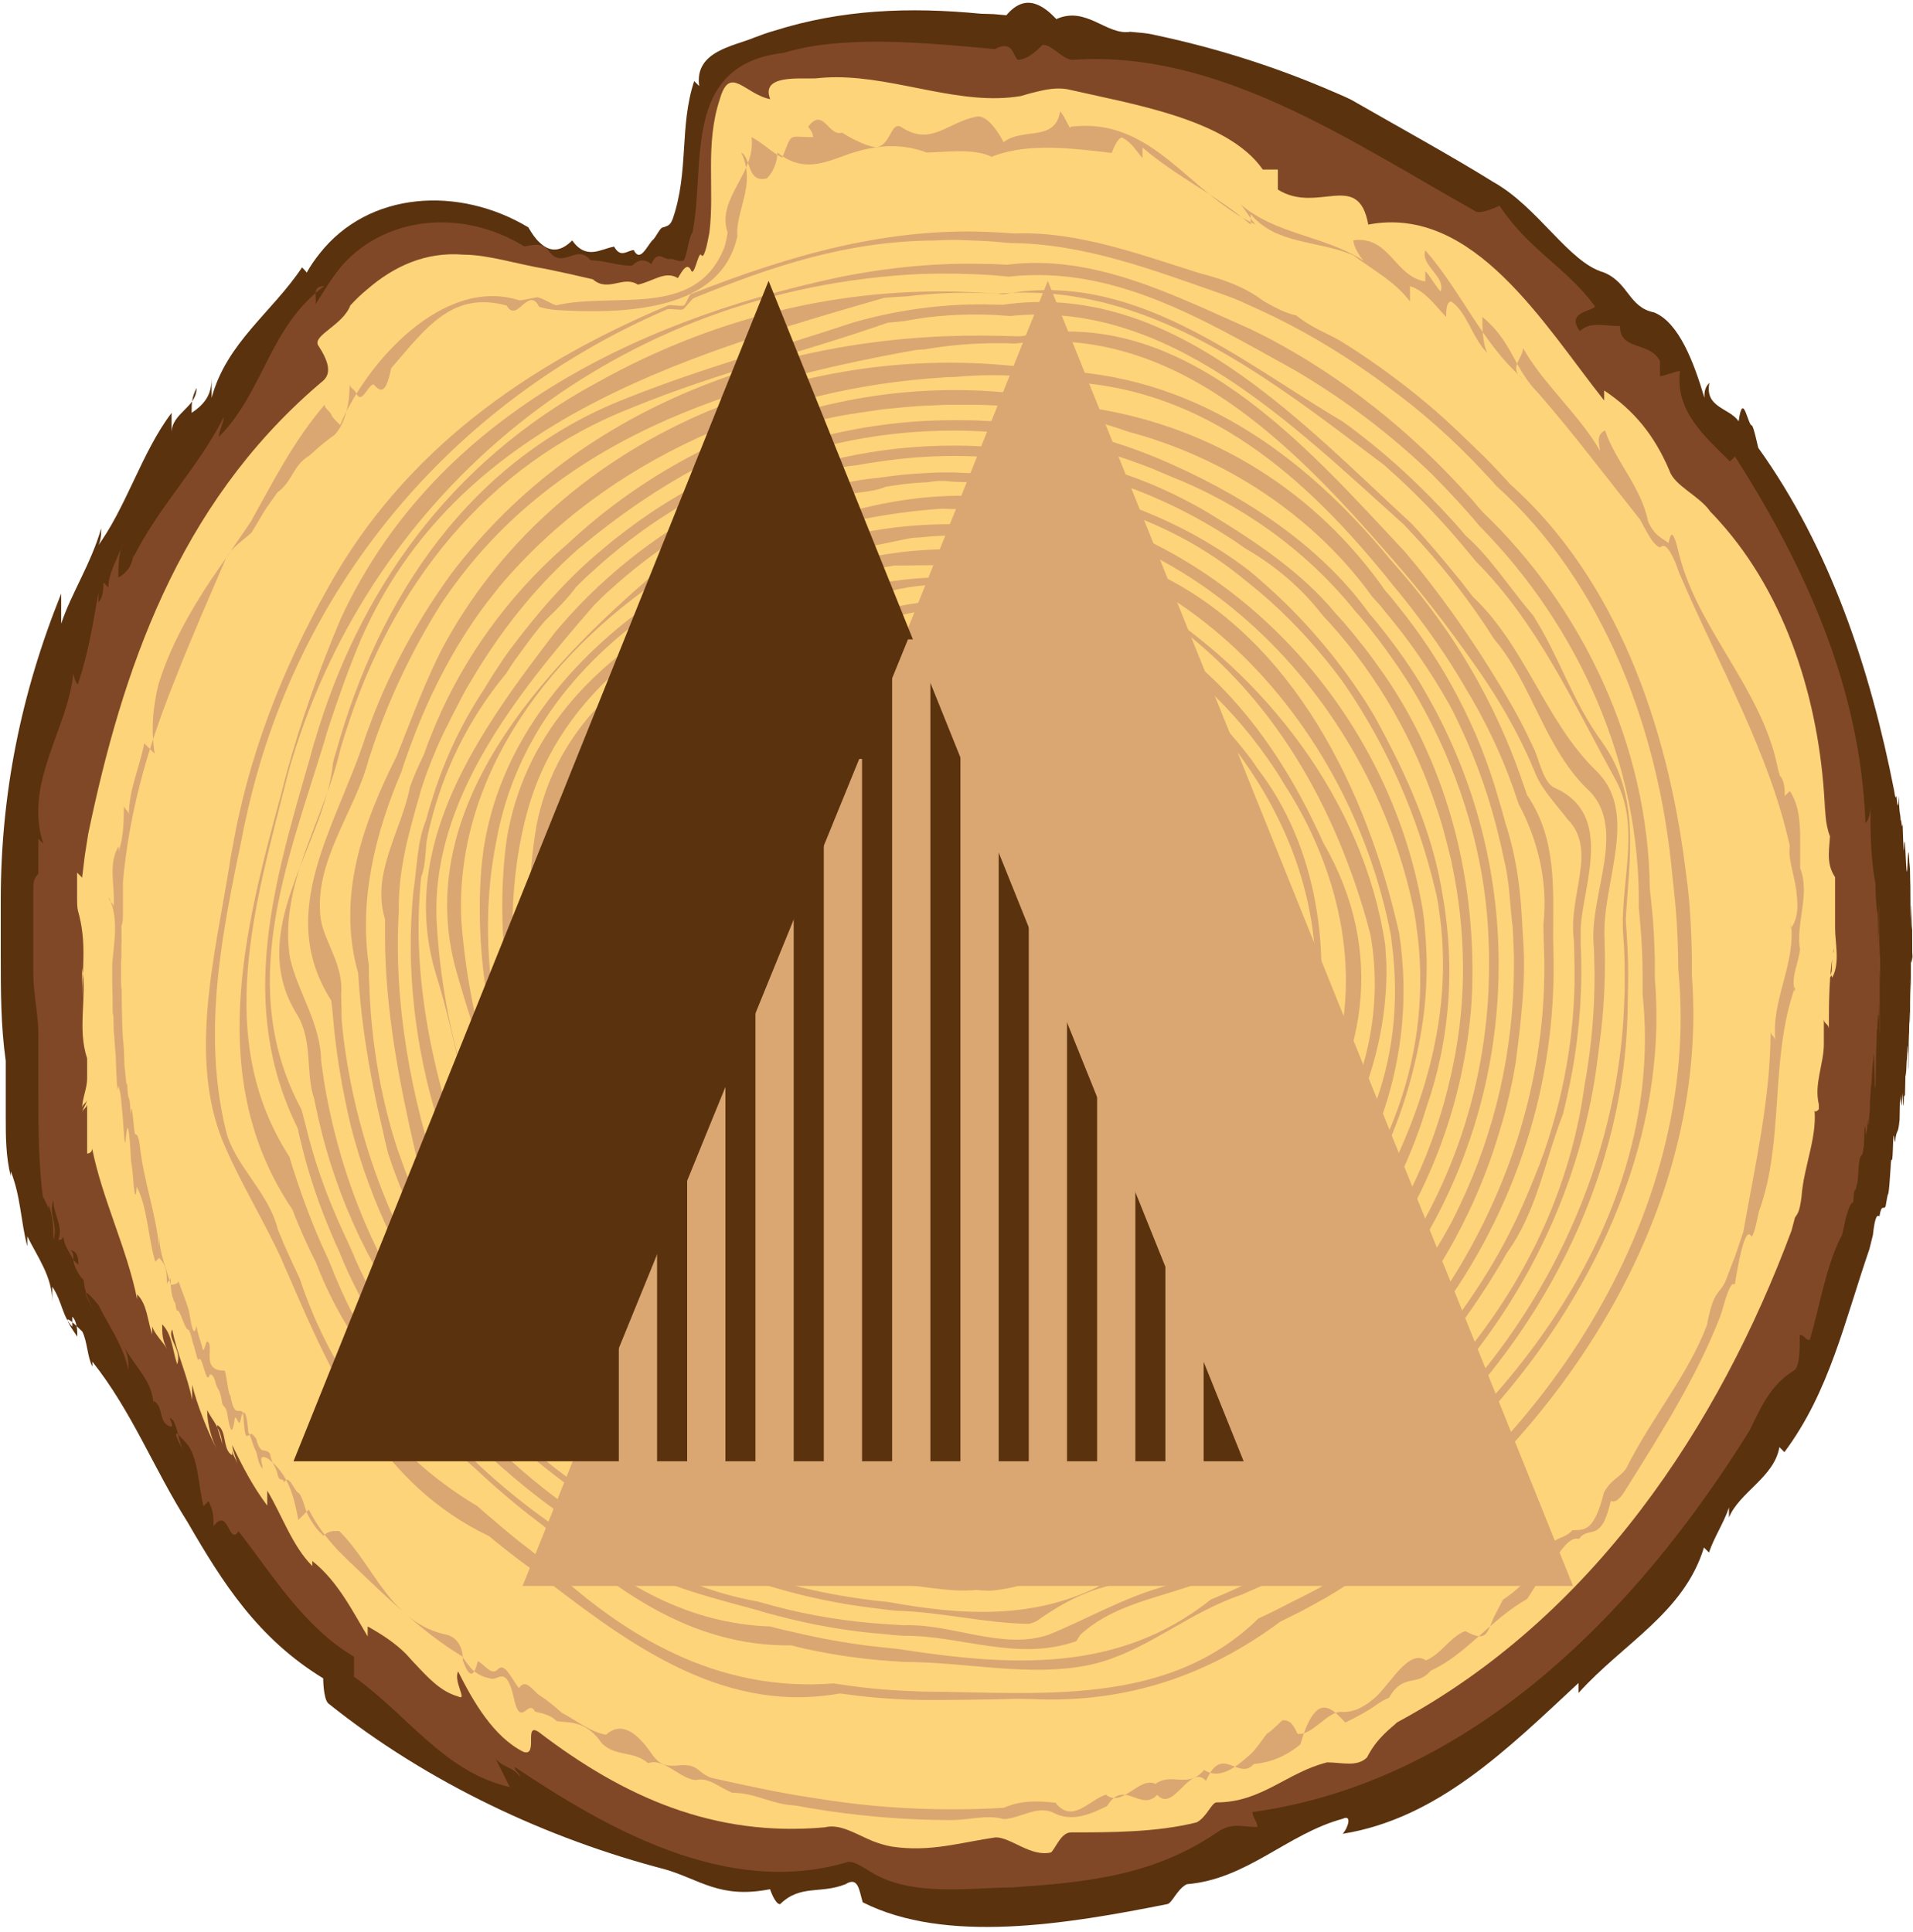 <svg xmlns="http://www.w3.org/2000/svg" xmlns:xlink="http://www.w3.org/1999/xlink" id="Capa_1" data-name="Capa 1" viewBox="0 0 400 403.97"><defs><clipPath id="clippath"><rect width="400" height="403.97" style="fill: none;"></rect></clipPath><clipPath id="clippath-1"><rect x="109.24" y="58.73" width="219.7" height="273.24" style="fill: none;"></rect></clipPath><clipPath id="clippath-2"><polygon points="219.09 58.73 328.94 331.7 109.24 331.7 219.09 58.73" style="fill: none;"></polygon></clipPath><clipPath id="clippath-3"><rect x="108.67" y="58.63" width="221.33" height="273.33" style="fill: none;"></rect></clipPath><clipPath id="clippath-4"><rect x="109.24" y="58.73" width="219.7" height="273.14" style="fill: none;"></rect></clipPath><clipPath id="clippath-5"><polygon points="219.09 58.73 328.94 331.7 109.24 331.7 219.09 58.73" style="fill: none;"></polygon></clipPath><clipPath id="clippath-6"><rect x="61.35" y="58.73" width="198.72" height="247.62" style="fill: none;"></rect></clipPath><clipPath id="clippath-7"><polygon points="160.71 58.73 260.07 305.63 61.35 305.63 160.71 58.73" style="fill: none;"></polygon></clipPath><clipPath id="clippath-8"><rect x="60.67" y="58.63" width="200" height="248" style="fill: none;"></rect></clipPath><clipPath id="clippath-9"><rect x="61.35" y="58.73" width="198.72" height="247.21" style="fill: none;"></rect></clipPath><clipPath id="clippath-10"><polygon points="160.71 58.73 260.07 305.63 61.35 305.63 160.71 58.73" style="fill: none;"></polygon></clipPath><clipPath id="clippath-11"><rect x="243.68" y="158.7" width="8" height="150" style="fill: none;"></rect></clipPath><clipPath id="clippath-12"><rect x="243.33" y="158.63" width="9.33" height="150.67" style="fill: none;"></rect></clipPath><clipPath id="clippath-13"><rect x="243.68" y="158.7" width="8" height="150" style="fill: none;"></rect></clipPath><clipPath id="clippath-14"><rect x="229.4" y="158.7" width="8" height="150" style="fill: none;"></rect></clipPath><clipPath id="clippath-15"><rect x="228.67" y="158.63" width="9.33" height="150.67" style="fill: none;"></rect></clipPath><clipPath id="clippath-16"><rect x="229.4" y="158.7" width="8" height="150" style="fill: none;"></rect></clipPath><clipPath id="clippath-17"><rect x="215.11" y="158.7" width="8" height="150" style="fill: none;"></rect></clipPath><clipPath id="clippath-18"><rect x="214" y="158.63" width="9.33" height="150.67" style="fill: none;"></rect></clipPath><clipPath id="clippath-19"><rect x="215.11" y="158.7" width="8" height="150" style="fill: none;"></rect></clipPath><clipPath id="clippath-20"><rect x="200.82" y="146.77" width="8" height="161.93" style="fill: none;"></rect></clipPath><clipPath id="clippath-21"><rect x="200.67" y="146.63" width="9.33" height="162.67" style="fill: none;"></rect></clipPath><clipPath id="clippath-22"><rect x="200.82" y="146.77" width="8" height="161.93" style="fill: none;"></rect></clipPath><clipPath id="clippath-23"><rect x="186.54" y="133.7" width="8" height="190" style="fill: none;"></rect></clipPath><clipPath id="clippath-24"><rect x="186" y="133.3" width="9.33" height="190.67" style="fill: none;"></rect></clipPath><clipPath id="clippath-25"><rect x="186.54" y="133.7" width="8" height="190" style="fill: none;"></rect></clipPath><clipPath id="clippath-26"><rect x="172.25" y="158.7" width="8" height="150" style="fill: none;"></rect></clipPath><clipPath id="clippath-27"><rect x="171.33" y="158.63" width="9.33" height="150.67" style="fill: none;"></rect></clipPath><clipPath id="clippath-28"><rect x="172.25" y="158.7" width="8" height="150" style="fill: none;"></rect></clipPath><clipPath id="clippath-29"><rect x="157.96" y="158.7" width="8" height="150" style="fill: none;"></rect></clipPath><clipPath id="clippath-30"><rect x="156.67" y="158.63" width="9.33" height="150.67" style="fill: none;"></rect></clipPath><clipPath id="clippath-31"><rect x="157.96" y="158.7" width="8" height="150" style="fill: none;"></rect></clipPath><clipPath id="clippath-32"><rect x="143.68" y="146.77" width="8" height="161.93" style="fill: none;"></rect></clipPath><clipPath id="clippath-33"><rect x="143.33" y="146.63" width="9.33" height="162.67" style="fill: none;"></rect></clipPath><clipPath id="clippath-34"><rect x="143.68" y="146.77" width="8" height="161.93" style="fill: none;"></rect></clipPath><clipPath id="clippath-35"><rect x="129.39" y="146.77" width="8" height="161.93" style="fill: none;"></rect></clipPath><clipPath id="clippath-36"><rect x="128.67" y="146.63" width="9.33" height="162.67" style="fill: none;"></rect></clipPath><clipPath id="clippath-37"><rect x="129.39" y="146.77" width="8" height="161.93" style="fill: none;"></rect></clipPath></defs><g style="clip-path: url(#clippath);"><path d="M399.56,202.93q0-2.66,0,3.06c0,4.19,0,1.61,0,3.78,0,2.58,0,5.47,0,3.62,0,4.67,0-.57,0-4.43,0,2.41,0-8.61-.08.72,0-2.9,0-6.68,0-4.34,0-2.26,0,0-.08,2.33,0,2.41,0,7.8-.08,5.87,0-.08-.08-4.18-.08-.08,0-.32-.08,3.06-.08,4.27,0-4.43-.08.64-.08,2.73,0,4.99-.08,2.9-.08,2.42,0-4.1-.08-2.26-.08-3.06-.08-3.54-.16,2.25-.24,1.93-.08,1.13-.16,5.23-.24,2.09-.08,2.26-.08,5.79-.16,5.23-.08-.24-.08.56-.16.08-.08,4.91-.24-.32-.32-.65-.08,5.07-.24,1.53-.32.4-.08,4.83-.16-2.01-.16,1.21-.08-2.01-.16,9.01-.16,4.03-.24,3.46-.56,1.53-.89,4.51-.16,1.05-.32-4.27-.48,1.69-.16,4.34-.32.24-.48,3.94-.08,1.21-.16,2.42-.24,3.38s-.16,1.69-.24,2.01c-.16-.08-.4,1.85-.56,2.58-.4.89-.81-.72-1.29,2.09-.41-.24-.89-.4-1.37,3.94-.24.97-.48,1.93-.72,2.9-5.23,15.21-8.37,29.85-17.78,42.48l-1.05-1.05c-1.05,6.28-8.37,9.42-10.54,14.72v-2.09c-1.05,3.14-3.14,6.28-4.18,9.41l-1.05-1.05c-4.19,13.68-16.82,19.96-26.23,30.42v-2.09c-14.72,13.68-29.37,28.32-49.32,31.54,1.05-1.05,2.09-4.19,0-3.14-11.59,3.14-19.96,12.64-32.59,13.68-2.09,1.04-3.14,4.18-4.19,4.18-21,4.18-46.19,8.37-63.57-.4-.4-1.37-.64-2.74-1.12-3.54-.48-.81-1.21-1.05-2.49-.24-5.23,2.09-9.41,0-13.68,4.18-1.05,0-2.09-3.14-2.09-3.14-10.54,2.09-14.72-2.09-22.05-4.18-24.14-6.28-49.33-17.86-70.33-34.68-1.05-1.04-1.05-5.23-1.05-5.23-13.68-8.37-21-19.95-28.32-32.59-7.32-11.59-11.59-23.09-19.95-33.64v1.05c-1.05-2.09-1.05-5.23-2.09-7.32-6.28-6.28-1.05,1.05-1.05,1.05,0-1.05,0-3.14-1.05-4.18v2.09c-2.09-2.09-2.09-5.23-4.18-8.36v3.14c0-5.23-3.14-9.41-5.23-13.68,0-1.05,0,1.05,0,2.09-1.37-5.15-1.37-10.46-3.46-15.69v1.05c-1.05-4.19-1.05-8.37-1.05-12.64v1.05-6.28,1.05-8.37,1.05c-1.04-7.32-1.04-14.72-1.04-22.05v1.04-4.18,2.09-11.59,1.05c0-22.05,4.18-43.05,12.63-64.05v6.28c2.09-6.28,6.28-12.63,8.37-19.95,0,1.05,0,3.14-1.05,4.18,6.28-8.37,9.42-19.95,15.77-28.32v4.18c0-4.18,5.23-5.23,5.23-9.41-1.04,2.09-1.04,3.14-1.04,5.23,3.14-2.09,4.18-4.18,4.18-7.32v4.18c3.14-11.58,12.63-17.86,18.91-27.28,0,0,1.04,1.05.96,1.12.8-1.45,1.69-2.73,2.66-3.94,10.3-13.19,29.21-14.24,43.69-5.55.8,1.37,1.53,2.42,2.33,3.14,2.33,2.25,4.58,1.85,6.84-.4,2.98,4.18,5.95,1.77,8.77,1.29,1.37,2.49,2.73.8,4.1.72,1.29,2.57,2.57-.48,3.86-2.01.81-.57,1.61-2.82,2.34-2.74.72-.32,1.36-.24,1.93-1.69,3.46-9.98,1.37-19.39,4.51-28.89l1.05,1.04c-1.05-7.32,7.32-8.36,11.51-10.14,1.45-.56,2.81-1.05,4.26-1.45,14.01-4.43,28.17-4.99,43.13-3.54.89,0,1.77.08,2.66.08.89.08,1.77.16,2.66.24,2.66-3.14,5.23-3.22,7.89-1.45.89.56,1.69,1.36,2.57,2.25,6.28-2.82,10.46,3.46,15.45,2.66,1.69.16,3.38.24,5.07.65,12.95,2.73,25.35,6.68,37.26,11.83,1.29.56,2.66,1.12,3.94,1.77,9.66,5.55,21.24,11.91,29.61,17.14,9.41,5.23,15.77,16.82,23.09,18.91,5.23,2.09,5.23,7.32,10.54,8.37,5.23,2.09,8.37,10.54,10.54,17.86,0-1.04,0-2.09,1.05-3.14-1.05,5.23,4.18,5.23,6.11,8.05.48-3.38.97-3.06,1.45-1.93.48,1.12.97,2.98,1.37,2.82.48.96.89,3.06,1.29,4.67,15.05,21,23.42,46.27,28.41,71.69.16,1.13.32,1.85.48,1.05.16,1.93.32,3.38.48.08.16,4.74.32,3.06.4,5.07.16-.48.24,2.25.41.8.16,4.75.24,7.16.32,4.27.24-3.38.41,8.21.65,5.15.16-3.86.32-5.47.48-.08.08-5.07.16,7.32.16,2.17,0,4.58.08,12.23.08,5.23,0,2.33.08,6.92.08,3.14.08-5.63.08-2.33.16,1.93,0,1.29.08-3.14.08,3.46,0,5.88.08,1.45.08,1.53-.36,5.24-.36-1.44-.36,3.79Z" style="fill: #5a320e;"></path></g><path d="M393.04,202.53c0-9.26,0-.89,0,0s0,4.99,0,2.82c0-3.22,0-.08,0,4.99,0,4.26,0-8.61,0,2.49,0-1.61,0-7,0-3.7,0,7.56,0,8.69-.08,5.95,0-.48,0-4.1-.08-5.63,0,5.55-.08,1.2-.16,3.62-.08,2.82-.08-5.47-.16,2.25-.08-.16-.16-1.04-.16,3.38,0-5.63-.08,4.91-.08-.16,0,.32-.08,3.94-.08,4.03-.08,5.23-.08,5.39-.16,4.67-.08-.08-.08-1.85-.16-3.62-.08-6.04-.16-1.93-.32-1.29-.08.57-.24,3.38-.32,4.99-.08-1.53-.08.24-.16,1.45-.08.32-.16,2.58-.16,3.7-.16.32-.24,5.07-.4,1.37-.16,3.06-.32,2.73-.4,3.62-.08-1.29-.16-2.57-.24-1.53-.08-1.77-.16,5.88-.24,3.79-.32,3.38-.64.32-1.05,4.26-.16,4.1-.4,3.46-.56,4.59-.16.72-.4-.72-.56,2.82-.4.16-.8.64-1.29,2.49-.48.96-.89,4.74-1.37,4.91-3.22,6.68-4.26,14.08-6.44,21.41-1.04,0-1.04-1.05-2.09-1.05,0,3.14,0,6.28-1.05,7.32-5.23,3.14-7.32,8.36-9.42,12.63-24.14,38.86-58.82,73.55-103.96,79.82,0,1.05,1.04,2.09,1.04,3.14-3.14,0-5.23-1.05-8.36,1.04-13.68,9.42-28.33,10.54-43.05,11.59-8.36,0-21,2.09-29.53-3.3-1.12-.72-2.09-1.29-2.97-1.69-.89-.4-1.61-.48-2.09-.24-25.19,7.32-50.37-7.32-69.28-19.95,0,1.04,1.05,1.04,1.05,2.09-1.05-2.09-4.18-2.09-5.23-4.18,1.05,2.09,2.09,4.18,3.14,6.28-13.68-3.14-21-14.72-32.59-23.09v-4.18c-10.54-6.28-16.82-16.82-24.14-26.23-2.09,3.14-2.09-5.23-5.23-1.05,0-2.09,0-3.14-1.05-5.23l-1.05,1.05c-1.04-4.19-1.04-9.42-3.14-12.64-5.23-6.28-1.05,1.05-1.05,1.05-1.05-2.09-1.05-4.18-2.09-6.28-2.09-2.09,1.05,2.09-1.04,1.05-2.09-1.05-1.05-4.19-3.14-5.23v1.04c0-5.23-4.18-8.36-6.28-12.63,1.05,2.09,1.05,3.14,1.05,5.23-1.05-5.23-4.19-9.41-6.28-13.68-5.23-6.28-1.05,1.05-1.05,1.05-1.05-2.09-2.09-4.19-2.09-7.32v1.04c-1.05-1.04-2.09-3.14-2.09-4.18l1.04,1.05c0-1.05,0-3.14-2.09-3.14,1.05,0,1.05,1.05,1.05,2.09-1.05-2.09-2.09-3.14-2.09-5.23q0,1.05-1.05,1.05c1.05-3.14-1.05-5.23-1.05-8.37-1.05,3.14,1.05,5.23,0,8.37,0-2.09,0-5.23-1.05-7.32v1.05c0-1.05-1.05-2.09-1.05-3.14v1.05c-1.04-7.32-1.04-15.77-1.04-23.09v2.09-15.77,5.23-7.32,4.18c0-4.18-1.05-8.36-1.05-12.63v3.14-9.41,4.18-9.42,1.05-4.18,3.14-7.32,1.04c0-1.04,0-2.09,1.05-3.14v1.05-3.14,1.05-6.28l1.04,1.05c-4.18-12.64,5.23-24.14,6.28-35.73,0,1.05,1.04,3.14,1.04,2.09,2.09-6.28,3.14-12.64,4.19-18.91v2.09c1.05-1.05,1.05-3.14,1.05-4.18l1.04,1.05c0-3.14,2.09-6.28,3.14-9.42-1.05,2.09-1.05,5.23-1.05,7.32,2.09-1.05,3.14-3.14,3.14-5.23v1.04c5.23-10.54,13.68-18.91,18.91-29.37,0,1.05-1.05,3.14-1.05,4.19,9.42-9.42,10.54-23.09,22.05-31.54-3.14,0-1.05,3.14-2.09,4.18,2.09-3.14,3.14-5.23,5.71-8.37.89-1.05,1.93-2.01,2.97-2.9,9.42-7.81,23.58-8.37,35.24-1.21,1.61-.24,3.14-.8,4.75.41,3.06,5.07,6.11-1.29,9.09,2.49,2.97,0,5.87,1.21,8.69,1.13,1.37-1.37,2.73-1.45,4.03-.32,1.29-3.06,2.57-.96,3.78-1.05.96-.24,1.93.72,2.66.32.4.32.8-1.05,1.12-2.57.32-1.53.72-3.14,1.05-3.3,2.81-14.08-2.42-35.08,18.99-37.58,1.45-.4,2.97-.8,4.58-1.12,12.55-2.42,28.41-.65,39.67.32,1.85-.97,2.82-.65,3.38,0,.56.64.8,1.69,1.36,2.25,2.09,0,4.19-2.09,5.23-3.14,2.09,0,4.18,3.14,6.28,3.14,30.42-2.09,57.77,16.82,84.01,31.55,1.05,1.04,5.23-1.05,5.23-1.05,6.28,9.41,13.68,12.63,19.96,21,0,1.05-6.28,1.05-3.14,5.23,2.09-2.09,5.23-1.05,8.37-1.05,0,5.23,6.28,3.14,8.37,7.32v3.14c1.04,0,3.14-1.05,4.18-1.05-1.05,8.37,5.23,13.68,10.46,18.91l1.05-1.05c14.72,23.09,26.23,48.28,27.28,76.68,1.04-1.05,1.04-3.14,1.04-4.18,0,5.23,0,11.58,1.05,16.82v-4.19,3.14-2.09,4.18-2.09c0,2.09,0,5.23.48,7.48v3.62c0,2.73,0,4.34.08-.16v-3.46c0,5.31,0,1.61.08.32,0,1.93,0,3.94.08,4.03v3.46-7.08c0-1.69,0-2.18,0,.08,0-2.41.08-3.06.08-2.33v5.63c0,2.33,0,4.19.08,4.99,0,2.26,0-2.57.08-2.81,0,4.67.08,8.45.08,7.16-.15-1.08-.15-2.78-.15-2.13Z" style="fill: #814827;"></path><path d="M383.14,199.31c.32.08.32-.96.32-.96,0,2.09,1.05,4.18-1.05,6.28,1.05-2.09,1.05-4.19,1.05-6.28-1.05,5.23-1.05,11.58-1.05,16.81,0-1.04-1.05-1.04-1.05-2.09v8.37-3.14c0,4.18-2.09,8.37-1.05,12.64v-3.14,4.18c-1.05,1.05-1.05,0-1.05-1.04,1.05,6.28-2.09,12.63-2.57,19.31-.4,3.3-.89,3.62-1.37,4.35-.24.89-.48,1.77-.72,2.73-15.21,40.88-41.52,80.79-82.47,102.83-1.05,1.05-4.19,3.14-6.28,7.32-2.09,2.09-5.23,1.05-8.37,1.05-8.37,2.09-13.68,8.37-23.09,8.37-1.05,0-2.09,3.14-4.19,4.18-8.36,2.09-17.86,2.09-26.23,2.09-2.09,0-3.14,3.14-4.18,4.18-4.19,1.05-8.37-3.14-11.59-3.14-7.32,1.05-13.68,3.14-21.73,1.93-1.36-.24-2.65-.65-3.94-1.13-3.7-1.53-6.84-3.7-10.06-2.9-23.09,2.09-42-6.28-59.86-19.95-3.14-2.09,0,5.23-3.14,4.18-6.28-3.14-10.54-10.54-13.68-16.82-1.05,2.09,2.09,6.28,0,5.23-3.7-1.05-6.28-3.94-9.09-6.92-.72-.72-1.36-1.53-2.09-2.26-2.18-2.09-4.59-3.7-7.73-5.47v2.09c-3.14-5.23-6.28-11.59-11.58-15.77v1.05c-4.19-4.18-6.28-10.54-9.42-15.77v3.14c-3.14-4.18-5.23-8.36-7.32-12.63,0,1.05,1.05,3.14,1.05,4.18,0-1.05-1.05-2.09-1.05-3.14v1.04c-2.09-1.04-1.05-5.23-3.14-6.28,0,1.05,1.04,3.14,1.04,4.19,0-3.14-2.09-5.23-3.14-7.32,0,3.14,1.05,6.28,2.09,8.37-2.09-4.19-4.19-9.42-5.23-13.68v3.14c-1.04-5.23-3.14-9.42-4.18-14.73-1.05,2.09,2.09,4.19,1.05,7.32-1.05-3.14-1.05-6.28-3.14-8.36,0,2.09,0,3.14,1.05,5.23-1.05-2.09-4.18-4.19-3.14-7.32v4.18c-1.05-3.14-1.05-6.28-3.14-8.36v1.04c-2.09-10.54-7.32-21-9.41-31.54,0,1.05-1.05,1.05-1.05,1.05v-6.28,3.14-7.32c0,1.05-1.05,1.05-1.05,2.09,0-1.04,1.05-2.09,1.05-3.14,0,1.05-1.05,1.05-1.05,2.09,0-2.09,1.05-4.19,1.05-6.28v1.05-7.32,2.09c-2.09-6.28,0-12.63-1.05-18.91v3.14-1.05,4.19c0-6.28,1.05-11.59-.89-18.35-.16-.8-.16-1.61-.16-2.66v1.05-6.28l1.05,1.05c.16-1.53.4-3.06.56-4.59.24-1.53.48-3.06.72-4.58,7.08-33.96,18.67-68.56,48.04-93.82,1.05-1.05,4.19-2.09,0-8.37-1.04-2.09,5.23-4.19,6.76-8.29,1.12-1.21,2.26-2.33,3.46-3.3,5.64-4.91,12.31-7.96,20.2-7.32,5.23,0,11.59,2.09,17.22,2.98,1.61.32,3.3.72,4.91,1.05,1.61.4,3.3.72,4.91,1.12,3.22,2.82,6.36-.89,9.42,1.12,1.53-.32,2.97-1.05,4.34-1.53,1.37-.48,2.73-.65,4.03.16.96-1.61,1.85-3.14,2.65-1.85.72,2.17,1.53-3.46,2.18-3.06.32.65.64.08.96-.96.32-1.05.56-2.49.8-3.62,1.13-9.09-.96-18.51,2.18-27.92,2.09-7.32,5.23-1.05,10.54,0-2.09-5.23,6.28-4.19,9.5-4.35,1.45-.16,2.9-.24,4.34-.24,12.88,0,26.07,6.04,38.54,3.94,1.12-.32,2.17-.65,3.3-.89,2.18-.56,4.27-.89,6.36-.56,13.68,3.14,33.64,6.28,40.96,16.82h3.14v4.18c8.37,5.23,16.82-4.18,18.91,7.32,22.05-4.18,36.77,21,49.32,36.78v-2.09c6.28,4.18,10.54,9.41,13.68,16.82,1.05,3.14,6.28,5.23,8.53,8.53,1.13,1.13,2.18,2.33,3.22,3.54,13.52,15.93,19.96,37.98,20.76,59.3v-3.14c0,3.14,0,5.23,1.05,8.37v-1.05,3.14-3.14c0,3.14-1.05,6.28,1.05,9.41v-.89,9.42-2.09,5.23-1.05c0,3.14,1.05,7.32-.56,10.3-.25.27-.17-1.1-.01-5.04Z" style="fill: #fed47a;"></path><path d="M198.95,380.6c-10.06,0-19.95-.89-29.53-2.49-1.05-.16-2.09-.41-3.22-.57-4.99-.24-8.21-2.65-13.04-2.65-.89-.32-1.69-.81-2.57-1.29-1.69-.96-3.38-1.85-5.07-1.36-3.38-.24-6.68-4.75-9.98-3.54-3.3-2.73-6.52-1.21-9.66-4.1-3.22-4.67-6.28-4.34-9.42-4.67-1.53-1.45-3.06-1.61-4.58-2.01-.72-1.45-1.53-.48-2.26,0-.72.48-1.53.4-2.25-3.14-.72-3.06-1.45-4.02-2.17-4.18s-1.45.4-2.18.48c-1.45-.24-2.9-.65-4.34-2.02-.72-.8-1.45-1.85-2.09-2.73-8.61-5.23-15.85-12.47-23.57-19.8-.81-.8-1.61-1.6-2.42-2.41-2.33-2.49-4.42-5.23-6.03-8.45q-1.05,1.05-2.18,2.17c-1.04-5.39-2.17-9.66-6.43-12.88-2.18-1.05-1.05,1.05-1.05,2.17-1.05-1.05-1.05-3.22-1.53-3.94-.48-.89-.96-3.06-1.45-3.62-.4-4.91-.96-4.59-1.45-3.46-.48,3.22-.89-.16-1.37.4-.4,2.97-.8,3.46-1.36.48-.48-3.54-.89-2.33-1.29-3.54-.4-2.9-.88-2.73-1.29-3.94-.4-1.69-.8-2.17-1.29-2.09-.8,2.82-1.61-4.83-2.41-2.98-.41-.56-.81-3.06-1.13-3.54-.4-1.85-.72-2.9-1.12-2.9-.72-.56-1.45-3.7-2.09-4.02-.16.48-.32-.32-.48-1.45-.97-1.45-.97-3.86-.97-5.47,0,.81-.8.81-.8,1.61,0-2.41,0-4.02-1.61-5.63l-.81.8c-1.61-5.63-1.61-11.27-3.86-15.69-.24,2.81-.41,1.61-.65-.16-.24-3.62-.4-4.34-.56-5.23-.16-3.86-.4-5.96-.56-6.6-.16-.72-.32-.08-.48,1.53-.16,2.42-.32.89-.48-1.2-.16-2.09-.32-4.83-.4-4.83-.24-3.79-.56-3.7-.72-4.75-.24,2.73-.4-1.45-.56-6.28-.16-1.05-.32-4.99-.4-4.67-.08-3.86-.08-3.54-.16-4.27-.08,1.93-.08-.56-.08-1.85,0-2.66-.08-2.82-.08-4.34,0-2.18,0,4.42,0-.65,0-.24,0-5.88,0-3.3.32-4.19,1.45-9.58-.72-13.92,0,1.05,1.05,1.05,1.05,2.17v-4.27,2.17c0-3.22-1.05-7.56,1.05-10.78v1.05c1.04-3.22,1.04-6.44,1.04-9.66,0,1.05,1.05,1.05,1.05,2.17,0-5.39,2.17-9.66,3.22-15.05l2.17,2.17c-.24-1.69-.4-3.38-.4-4.99s.08-3.3.32-4.83c.24-1.61.48-3.14.89-4.67,2.41-7.96,6.76-15.53,10.94-21.81.96-1.36,1.85-2.73,2.82-4.1.96-1.37,1.85-2.74,2.81-4.1.97-1.37,1.85-2.74,2.74-4.03,4.67-8.37,9.01-16.98,15.45-24.46,0,1.05,1.05,1.05,1.61,2.58.56.64,1.12,1.21,1.61,1.69,5.39-12.87,21.48-31.22,37.49-26.07,1.21-.08,2.49-.48,3.79-.65,1.29.32,2.57,1.21,3.86,1.69,12.15-2.82,28.57,2.73,34.84-11.27.4-.81.72-1.93,1.05-3.94-2.49-7.08,6.03-12.47,4.98-19.96,2.18,1.05,4.27,3.22,6.44,4.27,2.18-5.39,1.05-4.27,6.44-4.27,0-1.05-1.04-2.17-1.04-2.17,3.21-4.27,4.26,2.17,7.08,1.21,1.05.64,2.09,1.29,3.22,1.77,1.12.56,2.33,1.04,3.7,1.29,3.22,0,3.22-5.39,5.39-4.27,6.44,4.27,9.66-1.05,16.09-2.17,2.17,0,4.27,3.22,5.39,5.39,1.05-.81,2.25-1.21,3.54-1.45,3.7-.72,7.48-.16,8.29-4.99,1.05,1.05,2.17,4.27,2.17,3.22,17.22-2.17,24.7,14,38.7,20.44-1.05-1.05-2.17-3.22-3.22-4.27,7.56,6.44,17.22,6.44,25.83,11.83-1.05-1.04-2.18-3.22-2.18-4.26,7.57-1.05,8.61,7.56,15.05,8.61v-2.17c1.05,1.04,2.18,3.22,3.22,4.26,1.05-3.22-4.26-5.39-3.22-8.61,7.57,8.61,11.83,19.4,20.44,26.88-3.22-2.17,0-4.26,0-6.44,4.26,7.57,11.83,14.01,16.09,21.48,0-1.04-1.04-3.22,1.05-4.26,2.17,6.44,7.57,11.83,9.02,19.07.48,1.05.96,1.77,1.45,2.33.96,1.05,1.85,1.37,2.81,2.17.48-2.41.89-2.01,1.37-.72s.89,3.46,1.29,4.67c4.51,15.61,18.51,28.57,20.6,45.71-3.22-12.88,0-1.05,0-1.05,1.05,1.05,1.05,3.22,1.05,4.27l1.05-1.05c0,1.05,1.05,2.17,1.05,3.22,0-1.05-1.05-2.17-1.05-3.22,2.17,3.22,2.17,7.56,2.17,10.78v-2.17,8.61-1.05c2.17,5.39-1.05,11.83,0,17.22v-1.05c0,3.22-2.17,6.44-1.05,9.66v-1.05c-5.39,15.05-2.17,32.27-7.56,46.92-.24,1.12-.48,2.25-.72,3.21-.24.97-.48,1.69-.8,2.18-1.05-2.09-2.26,1.93-3.54,9.97-.65-.64-1.29,1.05-2.01,3.22-.32,1.13-.65,2.33-1.05,3.46-4.91,12.63-12.4,24.46-19.71,36.12-1.05,1.77-2.09,2.9-3.14,2.42-.56,2.26-1.05,3.7-1.61,4.67-.56.89-1.12,1.37-1.69,1.61-1.13.48-2.26.16-3.38,1.69-2.33-.72-4.67,3.79-7.16,7.57-.65.48-1.21,1.29-1.85,2.17-.64.89-1.2,1.93-1.85,2.82-7.48,4.18-12.88,11.74-20.11,14.96-1.45,1.77-2.9,1.85-4.35,2.17s-2.9.89-4.42,3.54c-.72.24-1.45.65-2.26,1.21-2.25,1.61-4.34,2.73-6.84,3.94-.81-.81-1.53-1.61-2.33-2.26-1.93-1.45-3.86-1.53-5.88,3.3-.4.96-.8,2.17-1.21,3.54-3.22,2.66-6.44,3.79-9.73,4.1-1.61,1.85-3.3.72-4.99.16s-3.3-.56-4.99,3.38c-3.38-3.86-6.76,6.76-10.22,2.9-3.46,3.7-6.92-3.46-10.46,2.33-3.54,1.77-7.08,3.22-10.7,1.69-3.62-2.17-7.24.89-10.94,1.05-3.5-1-7.2.21-10.91.21ZM105.94,63.89c-11.35-3.06-16.74,4.51-24.14,13.11-.65,3.06-1.21,4.18-1.85,4.43-.64.24-1.2-.41-1.85-1.05-1.21.16-2.41,4.18-3.54,2.01-.4-1.12-1.45-1.12-1.45-2.17,0,1.05-.08,2.17-.16,3.22-.4,3.14-1.45,5.95-3.06,7.56-.96.65-1.85,1.37-2.73,2.09-.89.72-1.69,1.53-2.57,2.25-3.38,2.02-3.38,5.31-6.6,7.65-.65.89-1.29,1.85-1.93,2.73-.65.89-1.21,1.85-1.77,2.82s-1.12,1.85-1.69,2.82c-.57.56-1.61,1.36-2.66,2.25s-2.17,2.02-2.66,3.06c-3.62,8.45-7.24,16.66-10.46,24.86-.57,1.37-1.05,2.74-1.61,4.1-.48,1.37-1.05,2.73-1.53,4.1-.48,1.37-.96,2.73-1.45,4.18-3.22,9.74-5.55,19.72-6.52,30.5v-2.17,12.88-4.27c0,1.05,0,2.17-.32,2.73,0,.32.08,4.27,0,3.86,0,6.19-.08,1.12-.08,3.94,0,.4,0-2.58,0,3.46,0,.32,0,.96.08,2.26,0,.48.08-3.3.08,2.97,0,1.37.08,1.85.08,3.54,0,1.05.08,1.93.08,2.17.08,2.42.24,1.05.4,7.08.16,1.04.41,4.91.56,3.7.24,5.15.48.89.73,6.44.24-3.62.56,2.33.88,4.1.32.24.72-.08,1.05,2.58.81,7.24,3.22,13.68,4.03,20.92v-2.41c0,4.02,1.61,7.24,2.41,10.46,0,0,1.61,0,1.61-.8.81,2.41,1.61,4.02,2.26,6.52.16.97.32,1.93.48,2.66.32,1.45.72,2.01,1.04.16.32,2.09.72,2.66,1.13,4.27.4,2.25.72-.81,1.12-.97,1.69.81-1.53,6.2,3.62,6.12.4.48.81,5.39,1.21,5.15.89,4.91,1.77,2.49,2.66,3.62.24,3.38.4,4.51.64,4.83.24.32.48-.24.72-.08.48-.8.89.24,1.37.65.96,3.86,1.93,1.77,2.9,3.22.48,2.25.97,2.33,1.45,3.7.48,2.66,1.05.97,1.53,2.26,1.05-1.93,2.09,2.01,3.14,2.33.57.65,1.05,2.49,1.61,4.1,1.29,2.57,2.33,3.7,3.46,4.74,1.05-1.04,2.17-1.04,3.3-.96,7.4,7.24,10.62,19.31,22.69,21.72,2.41.81,3.22,3.22,3.14,5.31.32.96.72,1.77,1.05,2.26.72.96,1.37.8,2.09-2.09,1.37.56,2.82,3.3,4.27,1.61,1.45-1.37,2.9,2.33,4.34,4.02,1.45-2.25,2.98.72,4.43,1.61,1.45.89,2.97,2.17,4.51,3.54,3.06,1.61,6.11,4.1,9.26,4.59,3.14-2.82,6.35-.65,9.57,4.02,3.22,4.83,6.52.56,9.9,3.46.81.72,1.69,1.2,2.49,1.53,6.92,1.53,14.16,3.14,21.16,4.18,1.05.16,2.09.32,3.14.48,8.45,1.29,17.14,1.93,25.99,1.93,3.7,0,7.32-.08,10.94-.32,3.62-1.61,7.24-1.45,10.79-1.05,3.54,4.51,7.08-.64,10.54-1.69,3.46,2.82,6.92-3.86,10.38-2.26,3.38-2.49,6.76,1.13,10.14-2.9,3.3,2.09,6.6-.48,9.9-3.46.56-.56,1.05-1.21,1.61-1.93s1.05-1.45,1.61-2.17c1.05-.65,2.66-2.26,3.22-2.82.56-.08,1.05,0,1.61.4.56.41,1.05,1.21,1.61,2.42,3.14.4,6.2-4.75,9.26-4.59,1.53.08,3.06-.32,4.51-1.21.72-.4,1.45-.96,2.26-1.61.72-.64,1.45-1.45,2.17-2.33,2.9-3.46,5.79-7.56,8.61-5.63,1.37-.48,2.82-1.77,4.18-3.14,1.37-1.29,2.74-2.57,4.1-2.97,4.51,2.49,4.51.32,5.95-2.9.65-1.21,1.29-2.58,1.93-3.7,2.58-1.69,5.07-4.02,7.48-7,2.41-7,4.75-4.99,7-7.48,2.26-.16,4.51.65,6.6-7.89,1.05-1.93,2.09-2.57,3.14-3.46.48-.41,1.05-.89,1.53-1.61,5.39-10.78,12.88-19.4,16.9-30.02.32-1.93.72-3.3,1.05-4.34,1.05-2.98,2.01-2.66,2.98-5.23.64-1.61,1.21-3.22,1.85-4.83.56-1.61,1.12-3.3,1.69-4.99,2.49-14.08,5.71-28.08,5.71-42.01,0,1.05,1.04,1.05,1.04,2.17-1.04-8.61,4.27-16.09,3.22-24.7v1.05c2.18-3.22,1.05-6.44,1.05-9.66v3.22-3.22,2.17c0-3.22-2.17-7.56-1.05-10.78v2.17c-4.26-20.44-15.05-38.7-23.41-58.34-.41-1.2-.81-2.33-1.29-3.22-.89-1.85-1.77-2.9-2.65-2.01-.89-.24-1.85-1.53-2.74-3.14-.48-.81-.96-1.77-1.45-2.66-7.24-9.09-13.68-17.7-21.16-26.31-5.39-5.39-5.39-10.78-11.83-16.09,0,2.17,0,5.39,1.05,7.56-3.22-3.22-4.27-8.61-7.56-10.78-1.05,0-1.05,2.17-1.05,3.22-2.17-2.17-4.27-5.39-7.57-6.44v3.22c-3.22-4.27-7.56-6.44-11.83-9.66-7.56-3.22-16.09-2.17-21.48-8.61v2.17c-7.56-6.44-15.05-9.66-22.61-16.09v2.17c-1.05-1.04-2.17-3.22-4.27-4.26-1.05,0-2.17,3.22-2.17,3.22-7.16-.89-15.05-1.77-21.48-.32-1.29.32-2.49.64-3.62,1.12-3.94-1.93-10.38-.89-13.6-.89-4.27-1.61-8.37-1.61-12.23-.8-1.29.24-2.58.64-3.86,1.04-5.39,1.93-9.73,4.03-15.12-.24,0,2.17-1.05,4.27-2.18,5.39-4.26,1.05-3.22-4.27-5.39-5.39,2.66,5.39.16,9.98-.64,14.65-.16.96-.24,1.85-.16,2.82-3.38,15.77-23.66,16.33-37.98,15.45-1.13-.08-2.33-.32-3.46-.65-1.12-2.25-2.25-1.36-3.38-.48-1.17,1.08-2.3,2.13-3.42.2Z" style="fill: #daa772;"></path><path d="M212.07,355.25c-4.91.16-9.73.16-14.72.24h-3.06c-4.99,0-9.98-.32-14.97-.89-1.2-.16-2.49-.32-3.7-.48-25.59,4.58-45.95-11.75-64.54-26.07-1.04-.72-2.01-1.45-2.97-2.17-.97-.72-1.93-1.53-2.9-2.26-.97-.8-2.02-1.61-2.98-2.41-22.37-10.7-32.19-31.95-41.84-54.4-.56-1.21-1.12-2.49-1.61-3.7-3.38-7.32-8.29-15.53-11.51-22.85-8.21-17.95-2.42-39.99.72-59.39.16-1.29.4-2.57.65-3.78,3.3-18.91,10.3-37.02,19.88-54.07,15.93-28.81,41.68-46.75,71.13-59.14.56-.24,2.73.24,3.3,0,.56-.24,1.05-2.26,1.61-2.42,20.68-8.13,41.44-14.16,63.73-12.88,1.29.08,2.66.16,3.94.24,13.2-.48,26.23,4.43,38.55,8.29.8.24,1.61.4,2.33.64,3.86,1.13,7.64,2.58,11.02,5.15.81.48,1.53.89,2.33,1.29,1.53.81,3.06,1.45,4.59,1.77,3.06,2.49,6.04,3.54,8.93,5.15,2.9,1.77,5.79,3.7,8.61,5.71,5.39,3.86,10.62,8.05,15.45,12.63,1.21,1.13,2.42,2.26,3.62,3.46,1.85,1.77,3.7,3.54,5.39,5.39.89.96,1.77,1.85,2.58,2.82,22.45,19.95,33.07,50.93,36.77,80.46.16,1.21.32,2.49.48,3.7.56,4.91.8,9.9.89,14.89v3.86c4.02,53.43-32.75,104.13-76.6,130.11-1.05.56-2.01,1.12-3.06,1.69-1.05.56-2.01,1.12-3.06,1.61-1.12.56-2.26,1.12-3.38,1.69-15.21,11.34-32.35,17.06-51.82,16.17-1.45-.05-2.57-.05-3.78-.05ZM195.57,50.29c-18.59.08-34.28,5.47-50.37,11.99-.65.24-1.85,2.17-2.42,2.41-.48.24-2.73-.24-3.3,0-45.06,19.39-77.73,58.26-88.11,106.7-.32,1.29-.56,2.66-.81,3.94-4.18,19.95-8.29,40.4-3.38,60.83,1.61,7.32,9.01,13.04,10.94,21,.48,1.12.96,2.26,1.45,3.46.48,1.13,1.05,2.26,1.53,3.38.56,1.13,1.05,2.26,1.61,3.46,6.44,19.39,18.67,36.53,37.09,47.47.97.89,1.93,1.69,2.98,2.57,2.49,2.17,4.99,4.27,7.65,6.28.89.72,1.77,1.37,2.66,2.09,17.38,16.57,37.01,28,61.23,26.15,1.29.16,2.57.4,3.86.56,3.54.48,7.16.81,10.78.97,1.21.08,2.42.08,3.62.16,24.46.16,51.42,3.46,70.57-15.29,1.12-.48,2.25-1.05,3.38-1.61,1.12-.56,2.25-1.12,3.3-1.69,1.85-.89,3.7-1.85,5.55-2.82.72-.4,1.29-.72,1.93-1.12,44.34-25.51,78.61-77.01,73.62-128.43,0-1.36-.08-2.66-.08-4.02-.08-3.78-.32-7.65-.72-11.43-.16-1.29-.24-2.49-.41-3.78-2.73-30.58-14.24-61.56-36.93-81.99-.8-.97-1.69-1.85-2.57-2.82-6.04-6.52-12.71-12.47-19.96-17.78-1.36-1.05-2.73-2.01-4.1-2.98-7-4.91-14.4-9.25-22.21-12.88-1.53-.72-3.06-1.36-4.58-2.09-1.13-.48-2.17-.89-3.3-1.29-14.56-5.07-29.21-10.78-44.82-10.86-1.12-.08-2.33-.24-3.54-.32-2.33-.16-4.74-.24-7.08-.32-1.68-.06-3.36.02-5.06.1Z" style="fill: #daa772;"></path><path d="M227.76,348.17c-12.64,2.58-25.51-.64-38.79-.64-1.12-.08-2.25-.16-3.38-.24-5.55-.4-11.03-1.2-16.34-2.33-1.29-.24-2.49-.56-3.78-.89-21.16.24-37.26-11.83-51.98-25.1-1.05-.8-2.09-1.61-3.14-2.41-3.06-2.42-6.11-4.99-9.01-7.65-.96-.89-1.85-1.77-2.82-2.57-13.76-11.91-25.83-24.79-32.51-42.49-.65-1.2-1.21-2.41-1.77-3.62s-1.12-2.41-1.61-3.62c-.48-1.21-1.05-2.42-1.45-3.62-18.27-26.96-10.22-58.34-2.33-87.15.32-1.29.64-2.49.96-3.78,3.06-11.19,7-22.21,11.43-32.67,18.91-40.95,59.86-61.96,103.96-71.37,10.62-2.17,21.16-3.14,31.46-2.82,1.29,0,2.58.08,3.86.16,18.27-2.33,35.16,6.52,51.09,13.52,1.13.57,2.26,1.13,3.38,1.69,15.77,8.29,30.09,19.64,42.48,33.55.89.97,1.69,2.01,2.58,2.98,20.92,19.95,34.6,48.92,34.92,78.69.16,1.29.24,2.49.4,3.79.4,3.7.56,7.4.65,11.1v3.86c4.27,50.45-32.75,100.34-76.53,124.32-1.05.56-2.17,1.12-3.22,1.61-1.12.56-2.17,1.04-3.3,1.53s-2.26.96-3.3,1.45c-10.78,3.62-18.83,10.86-29.12,14-.78.24-1.74.48-2.79.72ZM189.7,57.45c-62.6,4.1-111.77,45.78-128.58,101.22-.4,1.21-.72,2.49-1.05,3.7-6.68,26.63-15.53,54.8.48,79.58.32,1.21.72,2.42,1.12,3.62,1.61,4.99,3.46,9.9,5.55,14.65.57,1.21,1.05,2.33,1.61,3.54,6.28,16.17,15.13,29.85,28.89,40.23.89.89,1.85,1.77,2.73,2.65,4.43,4.1,9.17,7.97,14.16,11.51,1.05.72,2.01,1.45,3.14,2.17,12.07,11.18,26.55,19.23,43.29,19.79,1.21.32,2.42.65,3.62.89,2.41.57,4.91,1.13,7.32,1.61,3.86.72,7.8,1.37,11.67,1.77,1.29.16,2.57.24,3.94.41,23.49,3.62,46.03,5.23,65.58-10.3,1.12-.48,2.26-.96,3.38-1.45,3.14-1.37,6.28-2.9,9.42-4.51,1.04-.56,2.09-1.13,3.06-1.69,41.84-23.57,79.66-69.44,74.43-118.93v-3.78c0-3.62-.16-7.16-.48-10.78-.08-1.21-.24-2.42-.32-3.62.4-29.69-12.47-58.66-33.31-79.74-.81-.96-1.61-1.93-2.42-2.82-2.49-2.81-5.07-5.55-7.72-8.21-7.96-7.64-16.82-14.48-26.23-20.19-1.05-.65-2.09-1.29-3.14-1.85-18.51-10.22-37.02-21.48-58.9-19.07-1.21-.08-2.41-.24-3.62-.32-4.91-.32-9.82-.4-14.72-.24-.97.08-1.93.08-2.9.16Z" style="fill: #daa772;"></path><path d="M225.03,343.19c-12.31,4.34-24.38-1.29-36.13-1.13-1.21-.08-2.42-.16-3.54-.32-7.8-.56-15.53-1.93-23.09-3.94-1.21-.32-2.49-.64-3.7-1.04-13.44-3.7-27.92-6.92-37.98-17.86-.56-.4-1.12-.81-1.77-1.21-7.97-5.47-15.29-11.75-22.05-18.59-.89-.89-1.77-1.85-2.65-2.81-10.14-9.9-18.19-21.97-23.34-34.93-.56-1.12-1.05-2.33-1.53-3.46-2.49-5.88-4.59-11.91-6.11-18.18-.32-1.29-.65-2.58-.89-3.79-12.88-25.99-4.83-51.74,2.57-77.48.32-1.21.65-2.49,1.05-3.7,9.09-30.82,27.92-58.02,58.98-74.76,25.99-14.56,53.99-20.52,80.95-18.74,1.29.08,2.58.16,3.86.32,27.2-5.31,49.73,14,71.05,26.55,1.05.72,2.09,1.53,3.14,2.33,7.16,5.47,13.84,11.74,20.04,18.59.89.96,1.77,2.01,2.58,2.97,5.23,4.59,9.25,11.03,14.08,16.66,5.64,8.85,8.05,17.7,14.48,26.56,8.05,11.27,5.64,24.14,4.91,37.09.08,1.21.16,2.41.24,3.62.24,3.54.32,7.16.24,10.7,0,1.29-.08,2.57-.08,3.78-.48,45.38-29.45,88.83-68.72,110.72-1.21.72-2.26,1.29-3.46,1.93-5.31,2.82-10.86,5.39-16.49,7.56-1.21.48-2.33.89-3.54,1.29-8.05,2.65-16.09,4.26-22.29,9.97-.25.41-.49.89-.81,1.3ZM184.88,62.28c-43.21,12.47-89.48,26.15-109.35,71.29-2.49,5.88-4.67,11.99-6.68,18.1-.4,1.21-.8,2.49-1.12,3.7-7.89,25.58-18.34,51.33-4.67,76.68.32,1.21.65,2.49.96,3.7,1.53,6.28,3.62,12.47,6.28,18.58.48,1.21,1.04,2.33,1.53,3.46.56,1.12,1.05,2.33,1.61,3.46,4.91,12.23,12.15,21.89,21.16,31.79.81.96,1.69,1.93,2.58,2.81,5.79,6.36,12.23,12.23,19.07,17.38.97.72,2.01,1.45,2.98,2.17,11.43,9.58,24.3,16.82,39.1,19.47,1.21.32,2.33.65,3.54.97,7.56,2.01,15.45,3.3,23.42,3.78,1.2.08,2.41.16,3.62.24,10.14-.4,20.6,5.23,30.26,2.01,8.05-3.22,16.09-8.05,25.43-10.46,1.21-.4,2.41-.81,3.62-1.21,5.55-2.01,11.03-4.27,16.26-6.84,1.05-.48,2.09-1.05,3.14-1.61,41.68-21.72,70.65-65.98,72.02-112.81.08-1.29.08-2.58.08-3.86,0-2.41,0-4.83-.16-7.24-.08-1.21-.16-2.42-.24-3.62-.24-10.86,3.78-22.13-1.85-31.79-8.85-16.09-16.09-32.19-28.89-45.06-.8-.96-1.61-1.93-2.41-2.9-4.34-5.23-9.09-10.22-14.16-14.89-.89-.8-1.69-1.53-2.58-2.33-23.57-17.7-49.32-38.62-81.11-35.81-1.2-.08-2.49-.16-3.78-.16-4.99-.16-10.06.08-15.12.72-1.65.03-3.18.2-4.54.28Z" style="fill: #daa772;"></path><path d="M215.12,339.56c-8.85-.08-18.51-2.49-27.52-2.73-1.21-.08-2.33-.24-3.54-.4-10.3-1.13-20.44-3.54-30.18-7.08-1.12-.4-2.33-.89-3.46-1.29-9.33-2.26-17.38-7.89-26.23-13.76-1.05-.72-2.09-1.36-3.14-2.09-9.17-6.44-17.54-13.84-24.94-22.21-.89-.96-1.69-1.93-2.49-2.9-6.44-7.24-12.07-16.09-16.82-25.18-.56-1.13-1.12-2.26-1.69-3.38-3.78-7.97-6.68-16.34-8.61-24.95-.24-1.29-.56-2.49-.8-3.78-1.85-5.39-.24-11.83-3.46-17.46-11.27-17.7,5.63-35.41,7.4-52.87.16-.72.32-1.36.56-2.01,9.01-32.67,28.16-61.56,60.99-74.27,15.77-6.28,31.54-10.54,47.23-15.77,9.33-2.66,18.51-3.86,27.44-3.78,1.29,0,2.57.08,3.78.08,35.24-5.07,61.8,23.9,85.61,45.86.89.96,1.77,1.93,2.66,2.97,2.66,2.98,5.15,6.04,7.65,9.09.8,1.05,1.61,2.09,2.41,3.14,10.94,10.3,14.97,25.59,25.43,36.05,9.66,8.85,1.61,23.33,2.09,35.17,0,1.2.08,2.33.08,3.54.08,5.88-.24,11.75-.96,17.54-.16,1.21-.32,2.42-.48,3.7-4.74,39.83-29.69,76.84-65.5,95.67-1.12.65-2.25,1.29-3.46,1.85-10.14,5.39-20.92,9.66-31.94,12.88-1.21.32-2.42.72-3.62,1.04-4.83,1.53-8.85,3.94-12.63,6.6-.49.33-1.13.57-1.86.73ZM185.52,67.51c-17.62,6.19-35.48,10.38-53.27,17.7-30.82,11.99-50.45,37.66-59.95,67.83-.41,1.2-.72,2.41-1.13,3.62-3.3,14.65-12.95,28.32-10.54,43.61,1.61,7.24,6.44,13.68,6.52,21.65.16,1.29.4,2.58.56,3.86.4,2.57.89,5.07,1.45,7.56,2.09,9.42,5.15,18.35,9.17,26.8.57,1.2,1.13,2.41,1.77,3.54,2.26,4.99,4.67,9.82,8.05,13.52.72,1.05,1.45,2.17,2.26,3.22,8.21,11.34,18.18,21.24,29.37,29.37,1.05.72,2.01,1.45,3.06,2.17,7.08,4.99,15.12,9.01,23.02,12.71,1.12.48,2.33.97,3.46,1.45,10.46,4.19,21.48,7.08,32.67,8.45,1.21.16,2.49.32,3.7.41,15.77,2.9,31.06,3.7,45.22-3.86,1.2-.32,2.49-.72,3.7-1.12,6.2-1.93,12.31-4.43,18.35-7.41,3.3-1.61,6.52-3.22,9.73-4.98,1.05-.57,2.17-1.21,3.22-1.77,33.71-17.38,60.27-50.38,65.42-88.99.24-1.29.48-2.58.65-3.86,1.12-7.48,1.61-14.97,1.37-22.37,0-1.21-.08-2.49-.16-3.7-.56-10.3,6.68-23.17-.56-31.22-9.66-8.85-12.07-22.53-20.2-32.03-.72-1.05-1.37-2.17-2.09-3.22-4.27-6.35-9.09-12.47-14.48-18.27-.8-.8-1.53-1.69-2.33-2.49-23.66-21.24-49.41-46.99-82.32-43.61-1.2-.08-2.41-.16-3.62-.24-6.03-.24-12.23.08-18.43,1.29-1.31.13-2.52.29-3.64.38Z" style="fill: #daa772;"></path><path d="M204.1,332.48c-5.88.56-11.51-1.05-16.82-1.13-1.21-.08-2.41-.24-3.7-.32-13.44-1.53-26.47-5.23-38.7-10.86-1.21-.56-2.33-1.12-3.54-1.69-2.65-.72-5.07-2.33-6.92-3.7-1.13-.65-2.26-1.29-3.38-2.01-27.76-17.06-49.33-44.5-57.69-77.33-1.77-7.48-3.06-14.97-3.7-22.53-.08-1.29-.24-2.49-.4-3.7-11.83-18.59,1.05-36.29,7.16-55.12.4-1.2.89-2.33,1.29-3.54,4.02-10.54,9.57-20.84,16.66-30.58,27.76-36.69,72.42-50.94,115.31-49.73,1.29,0,2.49.08,3.78.08,33.88-6.84,59.62,22.94,80.31,45.06.8.97,1.69,2.01,2.49,2.98,7.32,9.09,13.92,18.83,19.71,28.89,1.2,2.09,2.33,4.19,3.38,6.36.48,1.05,1.04,2.17,1.53,3.22,1.29,3.22,2.09,7.24,4.51,8.05,12.07,5.63,5.64,20.11,5.15,29.12v3.7c.48,10.46-.48,21.08-2.82,31.46-.32,1.29-.56,2.49-.89,3.78-3.86,9.98-5.47,20.44-11.74,29.05-.65,1.12-1.29,2.33-2.02,3.46-.32.57-.72,1.13-1.04,1.69s-.72,1.12-1.05,1.69c-11.27,17.54-25.75,32.83-43.78,43.61-1.05.64-2.01,1.21-3.06,1.77-11.27,6.44-23.42,11.1-36.21,14-1.29.32-2.49.56-3.78.8-5.8.81-11.43,3.22-17.06,3.62-.97.01-1.93-.07-2.98-.15ZM191.31,73.22c-38.14,6.84-75.96,18.34-99.05,53.03-5.88,9.33-10.54,19.07-14,29.05-.4,1.12-.72,2.26-1.13,3.38-2.82,11.03-11.67,21.48-10.06,33.55.8,4.83,4.82,9.66,4.26,15.61,0,.96.08,2.01.08,2.97,0,.97,0,2.01.08,2.98.16,1.61.32,3.3.56,4.91,5.64,40.72,29.61,78.05,69.6,97.69,9.66,4.91,19.55,8.45,29.53,10.78,1.69.4,3.38.72,4.99,1.05,3.22.72,7.4.72,10.06,1.53.81.08,1.69.16,2.49.24,11.03.72,22.29,1.53,33.07-1.53,1.29-.24,2.49-.48,3.78-.72,15.53-3.3,30.49-9.49,44.09-18.51,1.05-.72,2.09-1.37,3.14-2.09,9.09-7,17.94-14.24,25.43-23.33.89-.97,1.69-2.01,2.49-3.06,1.61-2.09,3.22-4.19,4.74-6.36,3.86-5.39,7.32-10.94,10.22-16.66.56-1.12,1.13-2.25,1.69-3.46,1.53-3.22,3.14-7.24,4.42-10.46.41-1.2.89-2.33,1.29-3.54,4.42-13.04,6.52-26.47,6.11-39.83,0-1.21-.08-2.41-.08-3.7-1.36-9.34,5.07-18.99-1.36-25.43-2.42-3.22-5.64-6.44-7-10.3-.48-1.12-.97-2.26-1.53-3.46-2.66-5.71-5.88-11.27-9.57-16.66-5.07-7.32-10.46-14.57-16.34-21.48-.89-.97-1.69-2.02-2.65-3.06-20.04-23.09-44.98-48.84-78.46-44.5-1.2-.08-2.49-.08-3.7-.08-4.99,0-10.06.4-15.21,1.29-.61,0-1.25.08-1.98.16Z" style="fill: #daa772;"></path><path d="M199.68,326.52c-2.25-.72-5.47-.72-7.56-.88-1.21-.16-2.42-.24-3.7-.41-11.02-1.29-21.81-2.9-31.94-6.92-1.53-.56-3.06-1.13-4.59-1.77-18.1-7.41-34.44-18.83-47.07-33.64-1.05-1.21-2.09-2.42-3.06-3.7-7.96-9.98-14.4-21.24-18.99-33.39-.56-1.53-1.12-3.06-1.61-4.59-.4-1.61-.8-3.22-1.12-4.83-.4-1.61-.72-3.22-1.12-4.83-1.77-8.29-3.14-16.49-3.79-24.62-.08-1.13-.16-2.33-.24-3.46-4.58-16.09,1.05-31.38,8.05-45.38.32-.72.56-1.53.89-2.26s.56-1.53.89-2.25c1.77-4.51,3.54-9.02,5.55-13.44.65-1.45,1.37-2.9,2.09-4.35,23.33-43.85,74.51-65.09,122.79-58.9,1.29.16,2.58.32,3.95.56,30.01.48,53.34,17.39,71.53,39.43.89,1.05,1.77,2.01,2.57,2.97,10.79,12.4,19.23,26.8,24.79,42.57.4,1.29.89,2.49,1.29,3.78,6.28,9.17,5.47,19.64,5.47,29.85,0,1.29.08,2.57.08,3.78.56,26.4-7.56,52.79-24.46,75.56-20.03,27.28-48.76,44.34-80.62,49.49-1.21.16-2.49.4-3.7.56-4.91.32-8.93,1.12-13.76.96-.84.11-1.73.11-2.61.11ZM197.18,78.94c-35.56,2.17-70.24,16.9-92.78,43.77-.89,1.12-1.77,2.26-2.66,3.38-7.24,9.57-12.71,20.6-16.73,32.1-.4,1.05-.72,2.09-1.05,3.14-5.64,13.2-8.85,26.88-6.84,40.47,0,1.21,0,2.41.08,3.62.32,10.78,1.93,21.48,4.91,31.7.48,1.61.96,3.14,1.53,4.67,10.7,30.98,33.47,56.33,62.68,70.41,1.45.73,2.98,1.37,4.43,2.02,12.07,5.47,25.1,8.05,38.22,9.25,2.18.16,4.35.32,6.52.48,4.27.24,7.48.24,11.83.08.89-.08,1.77-.16,2.57-.16,1.77-.16,3.46-.32,5.23-.56,34.68-3.86,65.1-22.78,86.1-52.15,15.29-22.69,22.78-48.52,21.57-74.11,0-1.2-.08-2.49-.08-3.78,1.05-9.17-1.36-18.02-5.15-25.1-.41-1.21-.81-2.33-1.21-3.54-2.49-7-5.79-13.92-9.82-20.6-3.86-6.68-8.37-13.11-13.28-19.23-.81-1.05-1.69-2.01-2.49-3.06-17.7-22.05-38.62-40.56-67.99-41.92-1.29-.24-2.49-.41-3.78-.57-6.35-.89-12.88-1.04-19.55-.4-.73,0-1.53,0-2.26.09Z" style="fill: #daa772;"></path><path d="M199.76,320.89c-20.36-.4-40.32-4.59-57.7-14.48-1.45-.8-2.81-1.61-4.18-2.41-22.13-13.36-39.59-33.72-49.24-58.02-.65-1.53-1.21-3.06-1.69-4.59-3.38-14.56-6.44-30.18-6.44-45.62v-3.54c-2.98-9.66,3.46-18.51,5.23-27.76.4-1.12.89-2.25,1.36-3.38.48-1.12.97-2.17,1.53-3.3.48-1.29.89-2.57,1.45-3.86,5.55-14.16,14.48-27.11,25.51-37.42,1.12-1.04,2.17-2.01,3.3-2.97,28.08-26.23,68.4-37.9,106.21-29.05,1.21.32,2.42.56,3.62.89,24.95,3.94,46.67,17.62,60.99,38.22.89.96,1.69,1.93,2.49,2.98,9.66,11.91,16.98,25.67,21.16,40.55.24.81.48,1.61.72,2.42.24.8.41,1.61.65,2.41,2.49,7.56,3.3,14.81,3.62,22.37.08.89.08,1.69.16,2.57.56,8.29-.48,16.74-1.61,25.51-.32,1.69-.56,3.3-.96,4.91-.32,1.61-.72,3.22-1.13,4.83-.4,1.61-.89,3.22-1.36,4.75-12.15,40.8-46.83,73.3-88.83,81.75-1.61.32-3.3.65-4.91.97-3.3.56-6.68.96-10.06,1.29-1.12.08-2.26.16-3.38.24-1.13.08-2.26.08-3.3.08-1.12-.26-2.17-.26-3.21-.34ZM199.28,84.64c-1.61,0-3.3.08-4.91.16-1.69.08-3.3.16-4.99.32-1.61.16-3.3.32-4.91.48-1.61.24-3.22.48-4.83.72-22.29,3.14-42.24,14.65-58.82,28.56-1.05.89-2.01,1.85-2.98,2.74-7.8,7.48-14.24,16.01-19.55,25.1-.89,1.45-1.69,2.9-2.42,4.43-.72,1.36-1.45,2.73-2.09,4.1-1.77,3.38-3.22,6.84-4.51,10.3-.41,1.12-.81,2.33-1.21,3.54-2.42,8.53-4.83,16.58-4.67,25.27-.08,1.21-.08,2.42-.16,3.62-.56,19.55,3.62,39.51,10.38,57.94.72,1.53,1.45,3.06,2.25,4.51,8.69,16.33,21.08,30.42,36.05,41.04,1.36.97,2.73,1.93,4.18,2.82,21.32,14.97,47.64,19.15,72.98,18.27,1.61-.16,3.14-.32,4.74-.48,10.94-1.36,21.41-4.18,31.22-8.36,1.53-.65,3.06-1.37,4.58-2.09,23.34-10.3,41.2-29.21,53.43-51.18.8-1.45,1.53-2.98,2.25-4.51,7.24-15.21,11.27-32.27,11.27-50.13,0-1.29,0-2.58-.08-3.86-.08-1.29-.08-2.57-.16-3.78-.65-5.15-.65-9.98-1.93-14.81-.24-1.2-.48-2.41-.8-3.62-1.93-8.36-4.75-16.41-8.37-24.06-.72-1.53-1.45-3.06-2.26-4.51-3.86-6.84-8.36-13.36-13.44-19.4-.8-1.04-1.69-2.01-2.57-2.97-12.31-17.06-30.82-29.13-51.02-34.52-1.21-.4-2.42-.81-3.62-1.21-9.82-2.97-20.04-4.51-30.5-4.43-.76,0-1.65,0-2.53,0Z" style="fill: #daa772;"></path><path d="M200.72,315.26c-28.57.08-56.97-9.42-78.29-29.53-1.21-1.13-2.33-2.26-3.54-3.38-1.12-1.13-2.26-2.33-3.38-3.54-20.11-23.74-31.54-57.29-29.37-88.83.08-1.29.16-2.49.32-3.78.72-4.51.72-10.14,2.66-14.81.32-1.21.64-2.41,1.05-3.62,2.49-8.37,6.19-16.33,11.1-23.74.8-1.29,1.53-2.57,2.41-3.86.89-1.37,1.77-2.74,2.73-4.03,5.88-7.89,12.15-15.21,19.71-21.4,1.21-1.05,2.49-2.09,3.79-3.06,3.62-2.82,7.4-5.4,11.34-7.73,1.29-.8,2.66-1.53,3.94-2.25,7-3.86,14.32-7,21.32-8.93,1.53-.48,2.98-.89,4.51-1.29,9.09-2.33,18.59-3.62,28.41-3.62,1.77,0,3.46,0,5.23.08s3.46.16,5.15.32c9.98.64,19.63,2.73,28.81,6.19,1.12.41,2.25.89,3.46,1.37,16.58,7,33.47,17.46,44.26,32.51.81.96,1.61,1.85,2.33,2.81,2.33,2.9,4.51,5.88,6.52,8.93.89,1.37,1.77,2.73,2.57,4.19,9.9,16.9,15.61,36.53,15.61,57.45,0,57.54-42.97,105.33-98.49,112.9-1.69.24-3.38.4-5.07.56s-3.3.24-4.91.16c-1.52.09-2.89.01-4.18-.07ZM199.44,90.04c-29.13,0-55.68,11.18-75.56,29.45-1.21,1.05-2.33,2.17-3.46,3.3-1.77,2.41-3.86,4.51-6.44,7-1.05,1.2-2.02,2.49-2.98,3.7-.89,1.21-1.77,2.42-2.66,3.62s-1.69,2.41-2.49,3.7c-8.12,9.82-13.11,20.44-15.85,31.46-.32,1.21-.57,2.49-.81,3.7-.24,2.57-.24,4.98-1.12,7.48-.16,1.29-.24,2.49-.32,3.79-1.45,21.32,4.27,43.29,11.99,62.92,17.86,43.05,64.05,68.23,109.99,63.01,1.61-.16,3.3-.32,4.99-.56,4.83.56,10.06-1.53,14.97-3.14,1.61-.48,3.22-.96,4.83-1.45,44.58-14.72,76.84-56.73,76.84-106.21,0-1.53,0-2.98-.08-4.51-.41-15.45-4.59-31.22-11.75-45.55-.65-1.29-1.29-2.49-1.93-3.7-2.01-3.7-4.27-7.24-6.68-10.62-.89-1.29-1.85-2.57-2.82-3.86-.8-.97-1.53-2.01-2.33-2.98-.8-.96-1.61-1.93-2.49-2.9-10.22-12.71-23.9-22.37-38.94-28.24-1.13-.48-2.26-.96-3.38-1.45-6.92-2.73-14.08-4.83-21.48-6.2-1.61-.32-3.3-.56-4.91-.8-5-.56-10.06-.96-15.13-.96Z" style="fill: #daa772;"></path><path d="M201.45,309.71c-44.02,5.55-84.97-23.9-99.7-63.81-4.18-13.68-6.28-28.32-10.54-42-8.36-27.28,9.42-51.5,24.79-71.61,1.05-1.29,2.17-2.49,3.22-3.7,19.88-21.72,48.44-35.41,80.14-35.41,8.77,0,17.38,1.05,25.59,3.06,1.61.4,3.3.81,4.91,1.29,7.24,1.93,13.84,4.75,20.04,8.13,1.04.56,2.01,1.12,3.06,1.77,9.66,5.87,19.31,12.31,26.39,20.92.48.56,1.05,1.12,1.53,1.69,1.53,1.77,2.97,3.54,4.42,5.39.97,1.21,1.85,2.49,2.74,3.7,14.24,19.55,20.52,43.69,19.79,67.67-.08,1.69-.16,3.38-.32,5.07-3.7,39.99-29.21,73.79-64.45,89.32-1.45.65-2.97,1.29-4.42,1.85-10.86,3.78-21.32,5.88-31.86,6.92-1.13,0-2.26,0-3.46-.08-.75-.01-1.31-.09-1.87-.17ZM199.44,95.35c-5.15,0-10.3.41-15.29,1.13-1.69.24-3.3.48-4.91.8-6.04.56-12.31,2.66-18.91,5.55-1.53.56-2.97,1.21-4.51,1.93-10.38,4.67-19.88,10.94-28.16,18.51-1.21,1.05-2.33,2.17-3.46,3.3-16.09,18.51-33.96,40.64-32.91,65.82,3.06,59.55,45.79,121.91,110.4,116.44.89-.08,1.77-.16,2.66-.24,12.96-2.73,26.56-3.78,39.59-9.97,1.53-.72,3.06-1.45,4.51-2.18,26.71-13.92,46.75-38.78,54.23-68.64.41-1.69.81-3.3,1.13-4.99,2.9-13.68,2.73-28-.16-41.84-.24-1.29-.56-2.49-.89-3.78-.32-1.2-.65-2.49-.96-3.7-.32-1.21-.73-2.49-1.13-3.7-4.74-14.65-12.47-28.32-22.77-39.67-.56-.56-1.12-1.2-1.61-1.77-4.1-5.31-9.73-10.14-15.93-13.68-1.05-.72-2.01-1.45-3.06-2.09-16.66-10.87-36.54-17.23-57.86-17.23Z" style="fill: #daa772;"></path><path d="M201.45,304.48c-1.69.32-3.3.57-4.99.81-38.06,4.51-74.27-22.93-86.34-57.13-5.23-15.77-10.54-30.42-14.72-45.14-9.42-33.64,17.86-63.01,42.24-83.77,1.36-.97,2.66-1.93,4.02-2.9.72-.48,1.37-.89,2.09-1.37s1.36-.89,2.09-1.29c5.63-3.46,11.26-5.07,16.9-8.21,1.05-.48,2.17-.89,3.3-1.29,5.47-2.09,11.27-3.7,17.62-4.27,1.69-.24,3.46-.48,5.15-.65,2.57-.24,5.23-.4,7.89-.48h2.65c4.59.24,8.77.24,13.04.72.89.08,1.69.24,2.58.32,16.25,3.22,32.34,8.85,46.19,19.47.96.81,1.85,1.53,2.73,2.33,8.21,7.16,15.53,15.61,21.56,24.95.65,1.04,1.29,2.09,1.93,3.14,6.6,12.07,12.23,24.14,14.32,37.82.24,1.21.4,2.42.56,3.62,1.77,13.35.65,27.11-4.02,40.47-.48,1.61-.97,3.14-1.53,4.67-7.64,21.48-22.12,39.75-40.96,52.06-1.36.89-2.73,1.69-4.1,2.58-14.57,8.69-31.39,11.83-48.52,13.76-.47-.14-1.12-.22-1.68-.22ZM199.35,100.74c-1.93-.24-3.54-.24-5.15.08-.89.08-1.69.08-2.58.16s-1.69.16-2.57.24c-1.29.16-2.58.4-3.86.56-2.25,1.05-5.47,1.05-7.72,1.61-1.29.32-2.57.65-3.86,1.05-1.29.4-2.58.72-3.86,1.12-8.53,3.78-17.38,6.2-25.75,11.75-.56.32-1.12.72-1.77,1.05-27.04,16.82-47.15,43.85-45.78,74.03,3.46,46.51,31.62,100.74,79.18,110.56,1.29.24,2.57.48,3.86.72,3.38,1.21,6.6-.4,10.14.89h2.09c1.36,0,2.81-.08,4.27-.16.88-.08,1.77-.16,2.65-.24,19.64-2.58,38.55-8.85,56.01-17.7,1.29-.89,2.58-1.77,3.86-2.66,8.93-6.44,16.73-14.32,23.09-23.18.89-1.29,1.77-2.57,2.66-3.86,12.07-20.2,20.28-43.05,16.57-66.87-.16-1.29-.4-2.49-.72-3.78-3.7-15.61-10.14-30.09-18.83-42.81-.72-1.05-1.53-2.09-2.26-3.06-4.67-6.04-9.9-11.59-15.61-16.42-.96-.8-1.93-1.61-2.97-2.41-16.34-13.68-37.26-19.31-58.58-20.6-.81.01-1.7-.07-2.51-.07Z" style="fill: #daa772;"></path><path d="M200.8,299.33c-.96.16-1.85.32-2.81.4-9.42.32-19.07.32-28.41-1.85-1.29-.32-2.49-.73-3.7-1.13-44.01-14.72-68.64-71.61-65.26-114.82,1.93-24.62,18.19-45.06,40.15-58.98,1.13-.72,2.17-1.36,3.3-2.01,18.74-9.98,38.86-18.02,59.79-17.22,47.47,2.41,86.09,41.04,93.66,86.74.16,1.2.32,2.41.4,3.62.72,7.32.48,14.8-.89,22.45-8.37,47.23-46.19,76.68-91.81,82.64-1.68.16-3.13.16-4.42.16ZM196.94,106.37c-19.64,1.36-38.95,7-54.72,17.54-1.05.64-2.09,1.29-3.14,2.01-17.62,11.59-31.22,28-35.24,49.65-9.42,46.19,18.91,101.87,64.05,120.78,1.05.48,2.01.8,3.06,1.12,8.77,2.49,17.62.08,26.31-.16,1.29,0,2.57,0,3.86-.08,53.99-3.14,103.16-49.89,94.95-104.2-.08-.72-.24-1.37-.32-2.09-9.02-45.38-47.64-85.61-96.72-84.49-.64,0-1.36-.08-2.09-.08Z" style="fill: #daa772;"></path><path d="M199.92,294.18c-15.37,1.85-30.66.24-44.66-7.81-1.12-.64-2.17-1.29-3.22-1.93-33.96-21.32-51.34-70.48-46.1-108.87,3.54-21.65,17.78-36.45,35.89-46.99,1.05-.65,2.17-1.21,3.22-1.85,28.24-20.6,66.06-22.21,96.64-6.92,28.97,13.68,44.26,45.86,50.85,75.23.16,1.29.4,2.49.48,3.78,3.54,32.43-14.01,65.9-44.26,77.57-14.72,6.28-29.37,14.72-46.27,17.7-.96.09-1.77.09-2.57.09ZM190.18,112.57c-15.29,3.22-31.38,5.64-44.58,16.02-1.05.56-2.09,1.21-3.14,1.77-15.37,9.33-27.68,22.12-32.35,39.91-9.26,35.16,4.02,77.89,31.46,102.43.96.89,1.93,1.69,2.9,2.49,15.12,11.99,36.05,20.04,56.24,16.9,1.21-.16,2.49-.48,3.78-.72,46.19-9.73,91.81-41.28,86.82-91.65-.16-1.36-.32-2.73-.48-4.1-8.93-46.83-48.36-88.67-98.89-83.2-.63-.01-1.2.07-1.76.15Z" style="fill: #daa772;"></path><path d="M199.6,289.03c-32.75,6.2-63.33-18.75-77.01-47.07-.57-1.21-1.13-2.33-1.69-3.54-9.17-20.35-12.47-44.17-8.69-65.98,3.7-18.51,16.49-30.66,32.27-39.27,1.12-.65,2.25-1.21,3.38-1.77,27.04-19.64,63.24-22.05,91.41-5.96,24.95,15.29,45.86,41.84,50.38,72.18.08,1.29.16,2.49.24,3.78.56,23.01-11.1,46.59-29.05,60.67-.97.73-1.93,1.45-2.9,2.18-4.19,3.62-9.82,5.23-14.65,8.12-.97.48-1.93.89-2.9,1.37-.97.48-1.93.89-2.9,1.36-.96.48-1.93.89-2.9,1.29-4.99,1.93-9.82,4.34-14.4,6.84-.97.48-1.93,1.05-2.9,1.53-2.82,1.37-6.04,2.33-9.58,3.06-1.77.41-3.54.72-5.39.97-.95.16-1.84.24-2.72.24ZM184.15,118.76c-13.28,3.46-26.15,5.07-35.89,14.72-1.05.65-2.17,1.29-3.22,1.93-19.88,12.39-33.96,30.9-30.26,56.57-.16,1.61-.32,3.22-.4,4.91-.08,1.69-.16,3.3-.16,4.99s.08,3.38.16,4.99c.4,3.7,1.05,7.41,1.93,11.1.32,1.21.56,2.49.96,3.7,10.14,35.72,42.32,71.13,82.32,65.26,1.12-.16,2.33-.4,3.54-.64,3.78-.81,7.56-1.77,11.34-2.9,1.29-.41,2.49-.81,3.78-1.21,4.83-1.37,9.66-4.59,14.89-5.79,1.21-.48,2.42-1.05,3.62-1.69,1.21-.56,2.42-1.21,3.54-1.77,28.73-13.11,52.06-44.49,46.27-77.41-.32-1.21-.65-2.42-.97-3.62-7.32-25.27-20.84-48.68-43.85-64.05-16.09-11.27-36.21-9.66-54.8-9.58-.95.17-1.92.33-2.8.49Z" style="fill: #daa772;"></path><path d="M199.52,283.72c-40.71,5.88-77.73-34.36-81.67-74.11-.08-.88-.16-1.69-.16-2.57-.08-1.69-.16-3.46-.16-5.15,0-3.46.24-6.92.65-10.3.24-1.69.48-3.38.8-4.99-.72-23.02,12.07-38.54,29.45-49.01,1.05-.64,2.17-1.29,3.3-1.93,23.18-17.46,55.36-19.07,81.11-7.8,19.4,8.53,33.07,25.59,42.24,44.9.56,1.12,1.05,2.25,1.61,3.46,26.96,46.59-19.71,93.26-64.05,104.69-1.21.4-2.33.72-3.54,1.05-2.33.64-4.67,1.2-6.92,1.77-.97-.01-1.86-.01-2.66-.01ZM187.53,123.27c-11.02,2.98-23.9,5.39-32.67,13.2-1.05.65-2.17,1.29-3.3,1.93-17.62,10.38-30.82,25.67-30.57,48.6-.32,1.61-.56,3.22-.81,4.83-.32,2.49-.48,4.91-.56,7.48v2.49c-.24,22.53,9.42,43.45,25.51,59.54,14.48,13.68,32.99,26.56,54.32,20.28,1.21-.16,2.49-.41,3.7-.65,1.2-.24,2.41-.48,3.62-.8,1.2-.24,2.41-.57,3.7-.89,29.61-8.21,59.39-25.91,68.24-56.49,6.43-20.11.8-41.84-10.14-58.74-.65-1.05-1.29-2.17-2.01-3.22-16.66-25.27-45.14-42.41-76.36-38.06-.9.18-1.79.34-2.67.5Z" style="fill: #daa772;"></path><path d="M199.44,278.41c-32.59,8.77-59.14-20.2-70.41-46.75-4.83-11.27-8.05-23.34-6.04-35.01.08-.89.16-1.69.24-2.57.4-4.27,1.21-8.45,2.33-12.55.48-1.61.97-3.22,1.45-4.75,2.09-16.42,12.15-27.52,25.03-35.32.97-.65,2.01-1.21,3.06-1.77,25.43-15.85,60.03-21.48,85.78-1.37,7.48,5.71,14.41,12.23,20.04,19.55.72.89,1.37,1.85,2.01,2.82,12.56,16.26,15.78,38.79,11.75,58.9-5.63,32.99-37.82,49.89-67.83,57.85-.8.16-1.61.32-2.41.48-.81.16-1.61.32-2.42.48-.9.01-1.7.01-2.58.01ZM195.17,127.29c-12.23,2.17-24.3,5.39-35.57,11.99-1.04.64-2.09,1.29-3.14,1.85-13.68,8.29-24.38,20.04-27.44,36.29-.57,1.53-1.05,3.06-1.45,4.67-.89,3.14-1.53,6.35-2.02,9.66-.16,1.12-.24,2.17-.4,3.3-2.57,25.35,8.69,48.68,26.39,66.39,12.88,12.07,28.97,18.51,46.83,14.97h3.38c1.12,0,2.25-.08,3.38-.24,1.13-.08,2.17-.24,3.3-.4,30.02-7.08,58.98-25.59,65.42-57.78,4.02-21.72-1.61-41.84-14.08-59.3-.72-1.05-1.53-2.01-2.33-2.98-14.65-17.7-35.89-29.61-59.06-28.56-1.04-.1-2.08-.02-3.21.14Z" style="fill: #daa772;"></path><path d="M199.84,273.1c-.96,0-1.93,0-2.9-.08-.96-.08-1.93-.16-2.9-.16-40.88,3.86-72.26-42.01-65.34-80.06.16-.97.24-2.02.4-2.98.65-3.94,1.69-7.72,2.9-11.34.48-1.45,1.05-2.9,1.69-4.35,4.58-13.84,14.4-24.62,26.71-32.1,1.05-.65,2.09-1.21,3.14-1.77,18.59-9.98,41.12-13.2,60.83-5.15,1.12.48,2.26.97,3.38,1.45s2.26,1.05,3.3,1.61c6.6,3.14,12.31,7.48,17.3,12.47.81.81,1.61,1.69,2.42,2.57,15.85,21.33,27.11,52.71,15.05,78.46-12.07,24.14-35.41,35.4-60.92,41.2-.8.08-1.61.16-2.49.16-.88-.01-1.69.07-2.57.07ZM198.71,132.52c-9.33.16-18.99,1.77-28.08,6.44-1.12.48-2.26,1.05-3.3,1.61-11.99,6.19-21.97,15.69-28.49,27.84-.8,1.45-1.53,2.9-2.17,4.35-2.49,5.31-4.27,11.02-5.39,16.9-.16.96-.32,2.01-.48,2.98-6.59,38.22,23.98,81.67,63.97,78.78,1.21.08,2.33.08,3.54.08.96,0,2.01,0,2.97-.08.97-.08,2.01-.08,2.98-.24,28.56-5.71,59.95-21,63.17-52.38,2.41-23.34-6.44-47.47-19.56-66.39-.72-.72-1.53-1.45-2.33-2.01-.8-.65-1.77-1.21-2.73-1.77-.89-.72-1.77-1.45-2.66-2.09-2.49-1.69-4.91-3.3-7.64-5.07-.89-.48-1.77-.97-2.66-1.45-5.39-2.82-11.1-4.91-16.98-6.2-1.12-.24-2.17-.4-3.3-.64-3.38-.48-5.79-.48-8.77-.73-.64-.01-1.36-.01-2.09.07Z" style="fill: #daa772;"></path><path d="M202.9,267.71c-3.38.24-6.84.16-10.3-.16-1.13-.08-2.26-.24-3.38-.4-36.05-2.49-63.41-41.12-54.96-75.48.16-1.12.4-2.17.56-3.3,1.37-6.52,3.7-12.71,6.84-18.43.72-1.37,1.53-2.66,2.42-3.94,9.09-13.52,23.82-25.03,40.88-28.48,1.53-.32,3.14-.65,4.67-.89,3.62-.72,7.16-1.05,10.78-1.12,1.21,0,2.42,0,3.54.08,16.82,1.12,35.32,8.37,43.37,23.66,4.83,8.85,7.24,17.7,12.07,26.55,19.31,38.62-15.29,76.44-52.71,81.43-1.29.24-2.5.4-3.78.48ZM199.35,137.99c-1.29,0-2.57.08-3.86.16s-2.58.16-3.86.32c-2.57.32-5.07.81-7.48,1.37-1.61.4-3.22.89-4.83,1.36-10.3,3.86-19.71,10.14-28.24,19.07-1.05,1.21-2.09,2.49-3.06,3.86-5.8,7.89-9.82,17.22-11.51,27.35-.16,1.13-.32,2.26-.48,3.46-6.92,31.86,18.83,65.66,50.69,69.92,1.12.16,2.33.32,3.54.48,3.94.4,7.96.4,11.99-.16.8-.08,1.61-.24,2.41-.4,25.75-5.07,53.11-18.75,56.33-46.91,4.02-34.6-19.31-79.66-59.06-79.91-.88.03-1.69.03-2.58.03Z" style="fill: #daa772;"></path><path d="M208.45,261.27c-1.21.32-2.33.56-3.46.72-1.12.16-2.26.32-3.3.4-6.68.56-13.28-.16-19.55-2.09-1.21-.41-2.41-.81-3.54-1.21-25.43-8.93-44.73-37.09-39.34-64.61.16-1.21.32-2.42.56-3.62,2.82-15.45,11.59-28.89,23.82-37.9,1.29-.89,2.57-1.77,3.86-2.57,7.89-3.78,15.53-8.37,24.06-8.85.96-.08,1.93-.08,2.9,0,15.05-1.61,30.33,1.61,40.8,13.68,1.61,2.41,1.61,6.44,3.22,8.85,16.09,17.7,28.16,41.04,17.7,63.57-8.85,18.51-27.36,26.55-45.79,32.91-.66.23-1.3.48-1.94.72ZM199.2,143.39c-1.77.56-4.19.56-5.96.56-1.05.16-2.01.24-3.06.48-9.01,1.53-17.46,4.67-25.27,10.3-1.21.89-2.41,1.85-3.54,2.82-9.73,8.36-16.73,19.88-19.31,32.91-.24,1.12-.4,2.17-.56,3.3-4.42,27.44,11.67,54.8,37.66,64.53,1.2.41,2.33.81,3.54,1.13,6.36,1.69,13.04,2.09,20.04.89.97-.16,2.02-.41,2.98-.65,19.88-4.67,39.19-13.52,48.04-32.83,6.44-12.88,5.64-28.17-1.61-40.23-12.88-20.11-24.14-45.06-50.85-43.21-.74,0-1.38,0-2.1,0Z" style="fill: #daa772;"></path><path d="M214.24,253.87c-2.33,1.93-4.75,2.73-6.84,2.81-1.12.32-2.17.65-3.3.89-14.08,3.06-28.48-2.41-39.67-11.91-.89-.81-1.85-1.61-2.65-2.42-13.44-11.58-19.07-29.29-17.54-46.03.08-1.12.24-2.17.32-3.3.32-2.26.72-4.51,1.21-6.76,3.14-12.63,10.54-22.05,21-30.42,7.32-4.91,15.69-8.37,24.06-9.9,1.21-.24,2.41-.4,3.54-.48,30.41-.8,56.97,32.99,60.75,61.56,0,1.21,0,2.42-.08,3.54-.08,1.21-.16,2.41-.32,3.62-1.77,19.8-22.69,28.65-37.66,37.42-.89.41-1.85.89-2.82,1.38ZM198.07,149.5c-2.25.08-3.86.08-6.6,1.05-1.12.24-2.33.48-3.46.72-17.3,4.26-32.91,15.21-39.03,32.67-1.37,3.78-2.17,7.65-2.57,11.59-.16,1.29-.24,2.66-.24,3.94-.24,8.85,1.37,18.51,5.39,26.88.57,1.21,1.13,2.33,1.77,3.54,8.61,16.09,24.22,27.76,42.89,26.63,3.46-.32,7.08-.88,10.62-1.77,1.21-.32,2.42-.65,3.62-.97,18.35-4.43,35.24-17.3,40.64-34.76.32-1.12.57-2.33.81-3.54.4-3.7.4-7.4.08-11.18-.08-1.21-.24-2.49-.48-3.7-4.99-24.46-26.72-48.6-51.5-51.18-.57,0-1.22,0-1.94.08Z" style="fill: #daa772;"></path><path d="M215.37,247.91c-12.8,8.61-28.57,8.61-41.12.16-6.11-4.27-11.27-9.49-15.29-15.21-.56-.8-1.13-1.69-1.61-2.49-2.49-5.15-5.71-10.78-6.76-16.33-.16-.8-.32-1.53-.48-2.25-.56-2.98-.96-5.88-.96-9.18,0-1.2,0-2.33.08-3.54.32-4.67,1.29-9.42,2.98-14.01,6.2-16.17,21.56-27.84,37.66-31.06,1.21-.24,2.49-.48,3.7-.56,22.37-2.98,40.88,18.74,51.5,36.13.48,1.04.96,2.09,1.36,3.14,1.69,4.18,2.9,8.69,3.38,13.44,2.58,15.37-8.77,26.55-21.4,34.36-.97.56-1.93,1.21-2.98,1.77-2.26.72-3.86,2.33-5.88,3.14-.64.41-1.36.89-2.01,1.29-.81.31-1.45.72-2.17,1.2ZM196.54,156.18c-1.21.16-2.42.32-3.62.56-1.2.24-2.41.48-3.62.72-19.31,4.67-35.41,18.51-38.14,39.11-.4,3.54-.4,7.24-.08,10.86.16,1.21.32,2.42.48,3.62,1.61,9.33,6.44,18.18,12.07,25.91.72.89,1.53,1.77,2.33,2.58.8.8,1.69,1.61,2.49,2.41.89.72,1.77,1.45,2.66,2.17,15.77,12.55,39.1,6.92,55.6-2.97,1.05-.65,2.09-1.29,3.06-2.02,11.03-7.72,18.91-18.74,17.86-31.86-.56-6.03-2.26-12.15-4.91-17.94-.57-1.13-1.13-2.33-1.69-3.46-9.01-15.37-24.3-29.05-42.57-29.77-.63,0-1.19,0-1.92.08Z" style="fill: #daa772;"></path><path d="M210.06,244.53c-6.19,4.02-13.44,5.63-20.68,4.82-20.12-4.02-33.8-23.33-36.37-42.89-.08-1.29-.08-2.57-.08-3.86.81-21.89,18.67-40.15,40.64-41.84,1.29-.08,2.57-.16,3.86-.16,16.9.24,31.38,9.9,40.15,23.66.72,1.05,1.37,2.09,1.93,3.22,5.39,9.73,7.24,21.08,2.97,32.27-.89,1.93-1.93,3.7-3.22,5.39-.64.81-1.29,1.61-2.01,2.42-7.65,6.52-16.49,12.15-25.34,16.01-.64.32-1.21.64-1.85.96ZM195.01,162.54c-7.72,1.36-15.29,4.51-21.72,9.01-.89.64-1.85,1.29-2.66,2.01-2.17,2.58-4.59,4.99-7.08,7.16-.72.89-1.36,1.77-1.93,2.73-.65.97-1.21,1.85-1.69,2.9-10.78,22.77,2.09,56.57,27.04,59.79,20.92,2.41,44.26-7.24,53.43-28.57.4-1.21.8-2.42,1.04-3.54,2.58-10.7-.56-21.24-7-30.01-.72-.97-1.45-1.93-2.25-2.9-9.82-9.81-21.08-18.67-35.24-18.74-.57,0-1.22,0-1.94.16Z" style="fill: #daa772;"></path><path d="M207.32,239.46c-23.58,12.31-49.33-10.22-49.33-33.55,0-17.7,12.88-34.6,31.79-37.98,1.12-.24,2.17-.48,3.3-.72,5.23-1.05,10.38-.89,15.21.16,1.21.24,2.42.64,3.54.96,6.52,2.9,13.76,6.11,17.86,12.55.8.96,1.53,1.93,2.25,2.98,1.93,2.73,3.46,5.71,4.75,8.93.32.8.56,1.61.89,2.41,7.32,20.36-11.19,36.45-28.32,43.61-.65.25-1.3.49-1.94.65ZM194.85,167.93c-1.21.24-2.33.56-3.46.89-18.91,5.71-33.4,24.22-30.18,43.53,1.61,13.68,12.88,25.75,26.56,27.36,25.75,3.22,54.71-19.31,47.31-46.83-.4-1.21-.96-2.33-1.53-3.46-6.68-13.28-21.8-20.44-35.89-21.81-.88,0-1.76.08-2.81.32Z" style="fill: #daa772;"></path><path d="M210.94,231.74c-13.52,7.97-31.22,5.55-41.68-7.32-8.85-11.27-6.44-25.75.81-37.82,5.63-8.85,14.48-13.68,24.46-16.02,1.21-.16,2.33-.32,3.54-.4,12.88-.64,24.79,6.36,31.14,16.98.56.96,1.12,1.93,1.61,2.98,6.92,14.89-3.54,34.2-18.1,40.88-.65.23-1.21.48-1.78.72ZM195.98,172.35c-18.67,3.79-33.16,20.68-29.94,39.99,1.61,13.68,14.48,22.53,28.17,21.72,9.66-.8,19.31-3.22,24.94-10.46,8.05-8.85,15.29-20.92,9.73-33.4-.48-1.12-1.04-2.17-1.69-3.22-5.71-9.26-16.9-14.65-28.24-14.72-.96-.07-1.93-.07-2.97.09Z" style="fill: #daa772;"></path><path d="M209.26,226.99c-15.05,7.08-38.39,1.45-40.8-17.06-2.42-17.7,11.27-34.6,28.81-35.4,1.05-.08,2.09-.08,3.14-.08,9.26.24,17.7,5.07,23.02,12.8.56.88,1.12,1.77,1.61,2.65,6.11,12.8-4.34,27.28-13.52,35.89-.66.4-1.46.8-2.26,1.2ZM197.67,176.38c-9.9.56-17.94,5.39-23.58,13.44-7.24,12.07-5.63,27.36,6.44,33.8,11.27,6.44,25.75,7.24,33.8-3.22,7.24-8.05,13.68-19.31,9.09-29.69-.4-.89-.89-1.77-1.45-2.58-3.78-5.87-10.22-10.22-17.46-11.26-1.05-.16-2.09-.24-3.14-.24-1.21-.17-2.42-.25-3.7-.25Z" style="fill: #daa772;"></path><path d="M204.27,224.18c-12.47,2.66-27.76-3.78-30.98-16.66-4.03-15.29,10.46-30.58,25.75-29.05,1.2.08,2.41.16,3.62.4,6.76.89,13.11,4.51,16.66,10.62.56,1.05,1.05,2.09,1.45,3.22,2.41,11.59-3.22,26.07-13.76,30.9-.9.32-1.78.48-2.74.57ZM198.88,180.56c-14.32-1.21-28.81,13.28-23.98,26.96,4.83,12.07,20.92,20.11,32.99,13.68,8.85-4.83,16.09-19.31,10.14-30.01-.48-.72-1.05-1.45-1.61-2.09-2.82-3.3-6.6-5.71-10.7-7.16-.81-.32-1.61-.56-2.42-.81-.72-.16-1.45-.24-2.17-.4-.73-.01-1.45-.09-2.25-.17Z" style="fill: #daa772;"></path><path d="M203.3,220.23c-13.11.96-22.77-9.49-23.57-20.76-1.61-11.27,12.07-19.31,22.77-15.53,1.12.24,2.09.48,3.06.89,3.78,1.37,6.68,3.94,9.01,7.16.56.81,1.13,1.69,1.61,2.49,2.98,9.01-1.05,20.28-9.41,24.94-1.06.41-2.18.65-3.47.81ZM198.07,185.71c-15.93-.72-20.76,16.98-10.22,27.68.72.72,1.53,1.36,2.42,2.01,1.69,1.21,3.7,2.01,5.71,2.57,1.04.24,2.09.4,3.14.56,3.14.24,6.36.24,9.58-2.17,6.43-4.83,7.24-13.68,4.83-20.6-.48-1.05-1.05-2.09-1.69-2.97-1.37-1.93-3.14-3.54-5.23-4.67-1.05-.56-2.26-1.04-3.54-1.45-.72-.24-1.53-.4-2.33-.64-.9-.16-1.79-.24-2.67-.32Z" style="fill: #daa772;"></path><path d="M203.38,215.97c-1.93.4-3.54.4-4.75.48-.72-.08-1.45-.24-2.17-.48-2.09-.72-3.86-2.01-5.47-3.62s-2.66-3.46-3.22-5.55c-.32-1.05-.48-2.09-.56-3.14-.24-4.18-1.85-8.21,1.36-11.43,4.83-4.83,11.27-3.22,16.9-.08.89.56,1.69,1.12,2.41,1.85.72.65,1.37,1.45,2.01,2.26.56.8,1.05,1.69,1.45,2.66,1.45,5.47.65,12.71-5.07,16.01-.96.39-1.84.8-2.89,1.04ZM196.78,192.15c-4.99.89-8.21,5.71-7.24,10.22,0,.89,0,1.77.16,2.57.41,3.38,2.02,6.36,5.55,8.45,1.37.72,2.9,1.2,4.43,1.36.72.08,1.53.16,2.26.08,5.95.72,9.17-6.52,8.13-11.51-.16-.96-.4-2.01-.8-2.9-1.13-2.81-3.14-5.31-5.96-6.76-1.04-.56-2.09-.96-3.22-1.29-1.14-.22-2.18-.3-3.31-.22Z" style="fill: #daa772;"></path><g style="clip-path: url(#clippath-1);"><g style="clip-path: url(#clippath-2);"><g style="clip-path: url(#clippath-3);"><g style="clip-path: url(#clippath-4);"><g style="clip-path: url(#clippath-5);"><path d="M109.24,58.73h219.7v272.91H109.24V58.73Z" style="fill: #daa772;"></path></g></g></g></g></g><g style="clip-path: url(#clippath-6);"><g style="clip-path: url(#clippath-7);"><g style="clip-path: url(#clippath-8);"><g style="clip-path: url(#clippath-9);"><g style="clip-path: url(#clippath-10);"><path d="M61.35,58.73h198.72v246.84H61.35V58.73Z" style="fill: #5a320e;"></path></g></g></g></g></g><g style="clip-path: url(#clippath-11);"><g style="clip-path: url(#clippath-12);"><g style="clip-path: url(#clippath-13);"><path d="M243.68,158.7h8v150h-8v-150Z" style="fill: #daa772;"></path></g></g></g><g style="clip-path: url(#clippath-14);"><g style="clip-path: url(#clippath-15);"><g style="clip-path: url(#clippath-16);"><path d="M229.4,158.7h8v150h-8v-150Z" style="fill: #daa772;"></path></g></g></g><g style="clip-path: url(#clippath-17);"><g style="clip-path: url(#clippath-18);"><g style="clip-path: url(#clippath-19);"><path d="M215.11,158.7h8v150h-8v-150Z" style="fill: #daa772;"></path></g></g></g><g style="clip-path: url(#clippath-20);"><g style="clip-path: url(#clippath-21);"><g style="clip-path: url(#clippath-22);"><path d="M200.82,146.77h8v161.94h-8v-161.94Z" style="fill: #daa772;"></path></g></g></g><g style="clip-path: url(#clippath-23);"><g style="clip-path: url(#clippath-24);"><g style="clip-path: url(#clippath-25);"><path d="M186.54,133.7h8v190h-8v-190Z" style="fill: #daa772;"></path></g></g></g><g style="clip-path: url(#clippath-26);"><g style="clip-path: url(#clippath-27);"><g style="clip-path: url(#clippath-28);"><path d="M172.25,158.7h8v150h-8v-150Z" style="fill: #daa772;"></path></g></g></g><g style="clip-path: url(#clippath-29);"><g style="clip-path: url(#clippath-30);"><g style="clip-path: url(#clippath-31);"><path d="M157.96,158.7h8v150h-8v-150Z" style="fill: #daa772;"></path></g></g></g><g style="clip-path: url(#clippath-32);"><g style="clip-path: url(#clippath-33);"><g style="clip-path: url(#clippath-34);"><path d="M143.68,146.77h8v161.94h-8v-161.94Z" style="fill: #daa772;"></path></g></g></g><g style="clip-path: url(#clippath-35);"><g style="clip-path: url(#clippath-36);"><g style="clip-path: url(#clippath-37);"><path d="M129.39,146.77h8v161.94h-8v-161.94Z" style="fill: #daa772;"></path></g></g></g><polygon points="190.37 132.44 119.75 305.57 119.75 164.84 129.9 137.99 190.37 132.44" style="fill: #5a320e;"></polygon></svg>